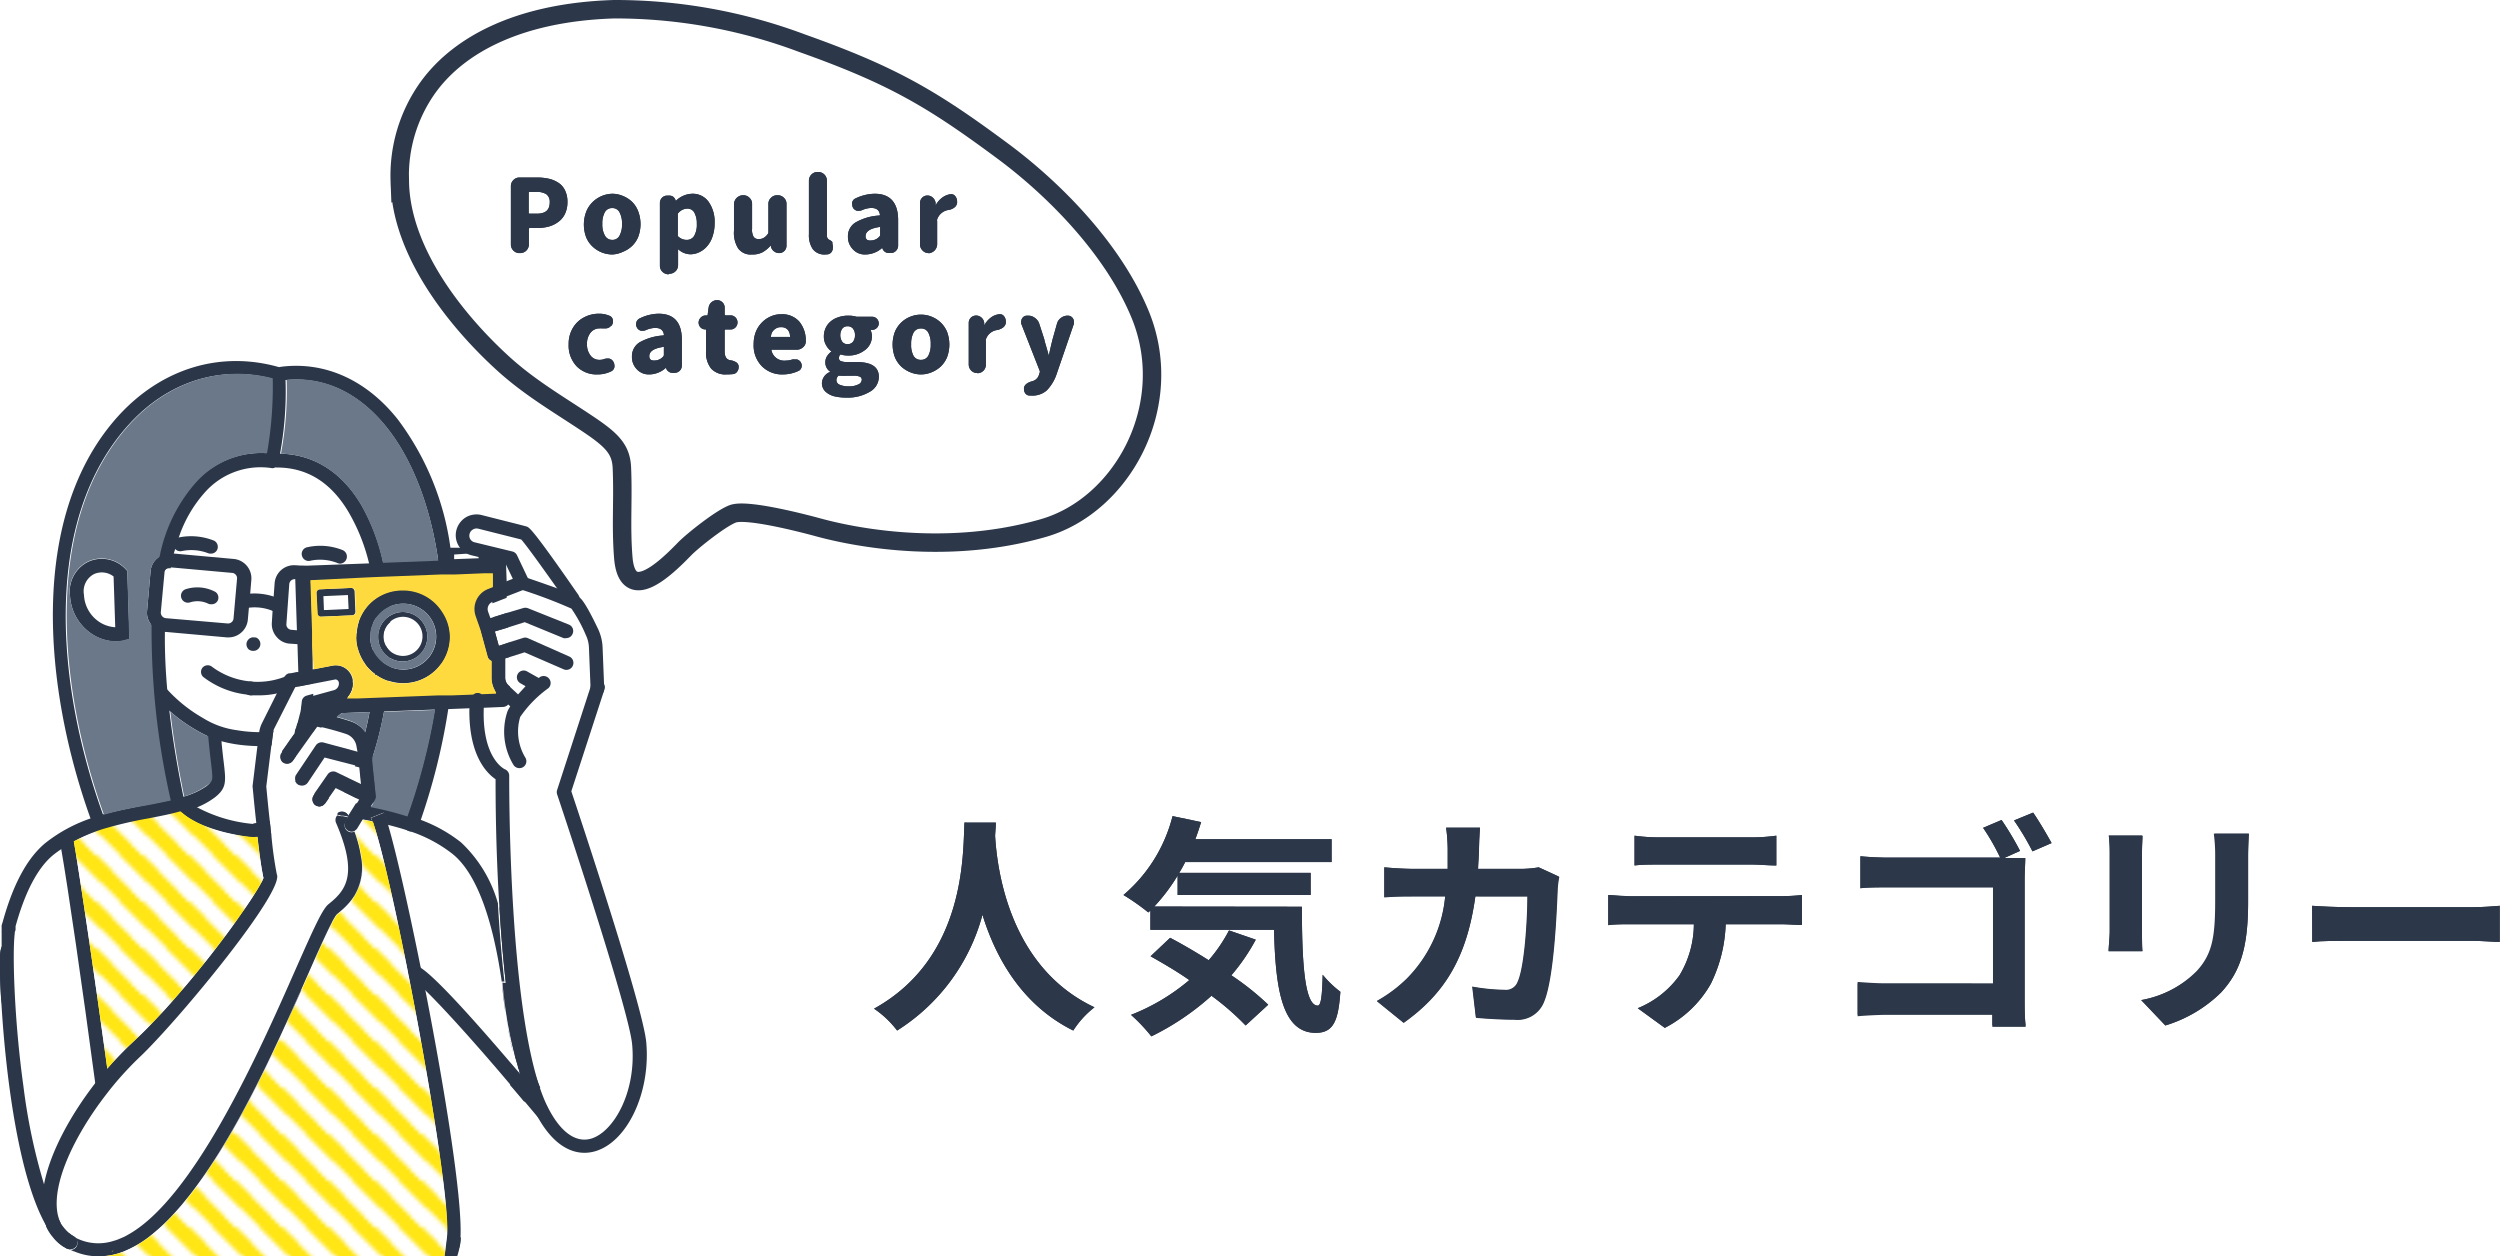 <svg xmlns="http://www.w3.org/2000/svg" xmlns:xlink="http://www.w3.org/1999/xlink" viewBox="0 0 270.95 136.17"><defs><style>.cls-1,.cls-2,.cls-5{fill:none;}.cls-2{stroke:#ffe614;stroke-width:4px;}.cls-2,.cls-5{stroke-miterlimit:10;}.cls-3{fill:#fff;}.cls-4{fill:#2c384a;}.cls-5{stroke:#2c384a;stroke-width:2px;}.cls-6{fill:#2b3749;}.cls-7{fill:#6a7889;}.cls-8{fill:url(#新規パターン_4);}.cls-9{fill:#ffda3f;}</style><pattern id="新規パターン_4" data-name="新規パターン 4" width="12" height="12" patternTransform="matrix(-0.42, 0, 0, 0.42, 34.42, 1.95)" patternUnits="userSpaceOnUse" viewBox="0 0 12 12"><rect class="cls-1" width="12" height="12"/><line class="cls-2" x1="29.8" y1="6.2" x2="6.2" y2="29.8"/><line class="cls-2" x1="17.8" y1="6.2" x2="-5.8" y2="29.8"/><line class="cls-2" x1="5.8" y1="6.2" x2="-17.8" y2="29.8"/><line class="cls-2" x1="29.8" y1="-5.8" x2="6.2" y2="17.8"/><polygon class="cls-3" points="9.21 12 0 12 0 0 12 0 12 9.15 9.21 12"/><line class="cls-2" x1="17.8" y1="-5.8" x2="-5.8" y2="17.8"/><line class="cls-2" x1="5.8" y1="-5.8" x2="-17.8" y2="17.8"/><line class="cls-2" x1="29.8" y1="-17.8" x2="6.2" y2="5.8"/><line class="cls-2" x1="17.8" y1="-17.8" x2="-5.8" y2="5.8"/><line class="cls-2" x1="5.8" y1="-17.8" x2="-17.8" y2="5.8"/></pattern></defs><g id="レイヤー_2" data-name="レイヤー 2"><g id="レイヤー_1-2" data-name="レイヤー 1"><path class="cls-4" d="M107.93,89.15c0,.4-.05.9-.08,1.42.2,3.45,1.45,14.22,10.77,18.6a9.94,9.94,0,0,0-2.3,2.52c-5.64-2.8-8.44-8-9.84-12.55a21.35,21.35,0,0,1-9.25,12.55,10.6,10.6,0,0,0-2.5-2.37c10-5.53,9.62-16.87,9.8-20.17Z"/><path class="cls-4" d="M141.1,98.27c0,6,.28,10.72,1.72,10.72.38,0,.48-1.32.53-3.35a11.41,11.41,0,0,0,1.92,1.85c-.22,3.13-.74,4.45-2.67,4.45-3.65,0-4.37-4.77-4.52-11.17h-13.4V98.69l-.23.2A23.67,23.67,0,0,0,121.76,97a16.47,16.47,0,0,0,5.32-8.55l3.1.65c-.2.63-.4,1.25-.63,1.85h14.77v2.48H128.45c-.2.4-.42.8-.65,1.17h14.25V97H127.63v-2.1a20.39,20.39,0,0,1-2.53,3.35Zm-5,3.57a20.89,20.89,0,0,1-2.65,3.85,30.29,30.29,0,0,1,4,3.2L135,111.14a27.14,27.14,0,0,0-3.7-3.22,28.27,28.27,0,0,1-6.53,4.4,17.67,17.67,0,0,0-2.19-2.33,22.27,22.27,0,0,0,6.32-3.77c-1.43-1-2.88-1.83-4.2-2.58l2.12-2c1.3.68,2.75,1.53,4.18,2.43a16.61,16.61,0,0,0,2.2-3.23Z"/><path class="cls-4" d="M160.3,91.92c0,.78-.05,1.53-.1,2.25h4.7a11.63,11.63,0,0,0,1.88-.17l2.17,1a9.19,9.19,0,0,0-.17,1.32c-.11,2.7-.41,9.67-1.48,12.22a3.07,3.07,0,0,1-3.22,1.93c-1.43,0-2.93-.1-4.13-.2l-.4-3.35a21.32,21.32,0,0,0,3.5.35,1.34,1.34,0,0,0,1.43-.88c.72-1.57,1.05-6.57,1.05-9.27H159.9c-.92,6.6-3.3,10.52-7.77,13.7l-2.9-2.35a15.32,15.32,0,0,0,3.27-2.45,14.68,14.68,0,0,0,4.13-8.9h-3.3c-.85,0-2.23,0-3.3.1V94c1.05.1,2.35.17,3.3.17h3.57c0-.7,0-1.42,0-2.17a18.47,18.47,0,0,0-.17-2.3h3.67C160.38,90.27,160.33,91.32,160.3,91.92Z"/><path class="cls-4" d="M176.65,97.12H193A18.89,18.89,0,0,0,195.3,97v3.25c-.63,0-1.57-.08-2.27-.08h-6a15.86,15.86,0,0,1-1.6,6.43,12,12,0,0,1-5,4.8l-2.93-2.13a10.33,10.33,0,0,0,4.53-3.57,10.81,10.81,0,0,0,1.55-5.53h-6.88c-.75,0-1.7,0-2.4.1V97C175,97,175.88,97.12,176.65,97.12Zm3.18-6.37h10a18.61,18.61,0,0,0,2.69-.18V93.8c-.84,0-1.82-.1-2.69-.1h-10c-.87,0-1.92,0-2.7.1V90.57A18.57,18.57,0,0,0,179.83,90.75Z"/><path class="cls-4" d="M218.93,92.22,217.2,93h.1c.75,0,1.77,0,2.2,0,0,.57-.07,1.57-.07,2.29v13c0,.88,0,2.2.12,3h-3.62c0-.4,0-.82,0-1.3H204.53c-1,0-2.4.08-3.2.15v-3.57c.85.07,2,.15,3.1.15H216V96.17H204.73c-1,0-2.4,0-3.1.1V92.8c1,.1,2.22.15,3.1.15h12.05a23.59,23.59,0,0,0-1.85-3.23l2-.85A31.93,31.93,0,0,1,218.93,92.22Zm3.42-.85-2.07.9a26.7,26.7,0,0,0-2-3.35l2.07-.85C221,89,221.87,90.5,222.35,91.37Z"/><path class="cls-4" d="M232.08,92.47v8.45c0,.62,0,1.6.07,2.17h-3.62c0-.47.12-1.45.12-2.2V92.47a16.48,16.48,0,0,0-.1-1.92h3.6C232.1,91.12,232.08,91.67,232.08,92.47Zm11.57.38v4.94c0,5.38-1.05,7.7-2.9,9.75a14.68,14.68,0,0,1-6.07,3.6l-2.6-2.75a11.26,11.26,0,0,0,6-3.15c1.72-1.87,2-3.75,2-7.65V92.85a17.64,17.64,0,0,0-.15-2.5h3.77C243.7,91.05,243.65,91.85,243.65,92.85Z"/><path class="cls-4" d="M254.6,98.32H268c1.17,0,2.27-.1,2.92-.15v3.92c-.6,0-1.88-.12-2.92-.12H254.6c-1.42,0-3.1,0-4,.12V98.17C251.48,98.24,253.3,98.32,254.6,98.32Z"/><path class="cls-4" d="M107.93,89.15c0,.4-.05.9-.08,1.42.2,3.45,1.45,14.22,10.77,18.6a9.94,9.94,0,0,0-2.3,2.52c-5.64-2.8-8.44-8-9.84-12.55a21.35,21.35,0,0,1-9.25,12.55,10.6,10.6,0,0,0-2.5-2.37c10-5.53,9.62-16.87,9.8-20.17Z"/><path class="cls-4" d="M141.1,98.27c0,6,.28,10.72,1.72,10.72.38,0,.48-1.32.53-3.35a11.41,11.41,0,0,0,1.92,1.85c-.22,3.13-.74,4.45-2.67,4.45-3.65,0-4.37-4.77-4.52-11.17h-13.4V98.69l-.23.2A23.67,23.67,0,0,0,121.76,97a16.47,16.47,0,0,0,5.32-8.55l3.1.65c-.2.63-.4,1.25-.63,1.85h14.77v2.48H128.45c-.2.4-.42.8-.65,1.17h14.25V97H127.63v-2.1a20.39,20.39,0,0,1-2.53,3.35Zm-5,3.57a22.18,22.18,0,0,1-2.65,3.88,28,28,0,0,1,4,3.17L135,111.14a29.38,29.38,0,0,0-3.7-3.22,28.11,28.11,0,0,1-6.5,4.4,20.22,20.22,0,0,0-2.22-2.33,22.27,22.27,0,0,0,6.32-3.77c-1.43-1-2.88-1.83-4.2-2.58l2.12-2c1.3.68,2.75,1.53,4.18,2.43a16.61,16.61,0,0,0,2.2-3.23Z"/><path class="cls-4" d="M169,95.05a9.74,9.74,0,0,0-.17,1.32c-.11,2.7-.41,9.67-1.48,12.22a3.07,3.07,0,0,1-3.22,1.93c-1.43,0-2.93-.1-4.15-.2l-.38-3.35a21.32,21.32,0,0,0,3.5.35,1.34,1.34,0,0,0,1.43-.88c.72-1.57,1.05-6.57,1.05-9.27H159.9c-.92,6.6-3.3,10.52-7.77,13.7l-2.9-2.35a14.31,14.31,0,0,0,7.4-11.35h-3.3c-.85,0-2.23,0-3.3.1V94c1.05.1,2.35.17,3.3.17h3.57c0-.7,0-1.42,0-2.17a18.47,18.47,0,0,0-.17-2.3h3.67c-.07.57-.12,1.62-.15,2.22,0,.78-.05,1.53-.1,2.25h4.7a12.09,12.09,0,0,0,1.9-.17Z"/><path class="cls-4" d="M193,97.12A19.29,19.29,0,0,0,195.3,97v3.25c-.63,0-1.57-.08-2.27-.08h-6a15.86,15.86,0,0,1-1.6,6.43,12,12,0,0,1-5,4.8l-2.93-2.13a10.33,10.33,0,0,0,4.53-3.57,10.81,10.81,0,0,0,1.55-5.53h-6.88c-.72,0-1.7,0-2.4.1V97c.75.07,1.63.15,2.4.15ZM179.85,93.7c-.87,0-1.92,0-2.67.1V90.57a17.88,17.88,0,0,0,2.65.18h10a18.61,18.61,0,0,0,2.69-.18V93.8c-.87,0-1.82-.1-2.69-.1Z"/><path class="cls-4" d="M219.43,108.14c0,.88,0,2.2.12,3h-3.62c0-.4,0-.85,0-1.3H204.53c-1,0-2.38.08-3.2.15v-3.57c.85.07,2,.15,3.1.15H216V96.17H204.73c-1,0-2.4,0-3.1.1V92.8c1,.1,2.22.15,3.1.15h12.05a23.59,23.59,0,0,0-1.85-3.23l2-.85a31.93,31.93,0,0,1,2,3.35L217.2,93h.13c.72,0,1.74,0,2.17,0,0,.57-.07,1.57-.07,2.29Zm.92-20.07c.63.9,1.52,2.43,2,3.3l-2.07.9a30.87,30.87,0,0,0-2-3.35Z"/><path class="cls-4" d="M232.23,90.57c0,.55-.08,1.1-.08,1.9v8.45c0,.62,0,1.6.08,2.17h-3.7c0-.47.12-1.45.12-2.2V92.47a15.94,15.94,0,0,0-.1-1.9Zm11.52-.22c-.05.7-.1,1.5-.1,2.5v4.94c0,5.38-1.05,7.68-2.9,9.73a14.52,14.52,0,0,1-6.07,3.62l-2.63-2.75a11.66,11.66,0,0,0,6.13-3.15c1.7-1.87,2-3.75,2-7.65V92.85a17.64,17.64,0,0,0-.15-2.5Z"/><path class="cls-4" d="M250.58,98.17c.9.07,2.72.15,4,.15H268c1.14,0,2.27-.1,2.92-.15v3.92c-.6,0-1.88-.12-2.92-.12H254.6c-1.42,0-3.1,0-4,.12Z"/><path class="cls-5" d="M66.55,1A57.59,57.59,0,0,1,86.92,4.68c9.88,3.51,14.19,6.08,21.83,11.75,5.61,4.17,12,10.68,14.88,17.8,3.9,9.76-2,20.54-10.55,23-11.39,3.28-22.16.53-24.35-.06-1.31-.36-7.5-2-9.22-1.51-1.26.4-4.52,3-5.33,3.85-2.08,2.14-6.22,6.11-6.63.89-.27-3.4,0-6.28-.15-9.69-.08-2-1.06-3-3.64-4.73-3.21-2.15-6.33-3.94-9.24-6.59-5.06-4.61-11.08-12.1-11.19-19.73a16.43,16.43,0,0,1,3.1-10.25C49.89,4.67,56.56,1.31,66.55,1Z"/><path class="cls-4" d="M56.3,27.43a.87.87,0,0,1-.66-.28.9.9,0,0,1-.27-.66V20.18a.9.9,0,0,1,.27-.66.87.87,0,0,1,.66-.28h1.93a5.67,5.67,0,0,1,1.29.14,3.16,3.16,0,0,1,1,.43,2,2,0,0,1,.72.83,2.8,2.8,0,0,1,.26,1.27,2.91,2.91,0,0,1-.26,1.25,2.24,2.24,0,0,1-.72.88,3,3,0,0,1-1,.5,4.48,4.48,0,0,1-1.24.17h-.85a.1.1,0,0,0-.11.11v1.67a.94.94,0,0,1-.93.94Zm1-4.37c0,.07,0,.1.11.1h.75c1,0,1.42-.42,1.42-1.25a1,1,0,0,0-.37-.86,1.92,1.92,0,0,0-1.1-.25h-.7a.1.1,0,0,0-.11.11Z"/><path class="cls-4" d="M66.35,27.58a3.14,3.14,0,0,1-2.13-.86,2.87,2.87,0,0,1-.69-1,3.93,3.93,0,0,1,0-2.76,2.91,2.91,0,0,1,.69-1.05A3.14,3.14,0,0,1,66.35,21a2.94,2.94,0,0,1,1.14.23,3.16,3.16,0,0,1,1,.63,2.89,2.89,0,0,1,.68,1.05,3.93,3.93,0,0,1,0,2.76,2.85,2.85,0,0,1-.68,1,3.16,3.16,0,0,1-1,.63A2.94,2.94,0,0,1,66.35,27.58Zm0-1.58a.85.85,0,0,0,.79-.45,2.39,2.39,0,0,0,.27-1.25A2.48,2.48,0,0,0,67.14,23a.85.85,0,0,0-.79-.45.88.88,0,0,0-.8.45,2.48,2.48,0,0,0-.27,1.26,2.39,2.39,0,0,0,.27,1.25A.88.88,0,0,0,66.35,26Z"/><path class="cls-4" d="M72.45,29.73a.94.94,0,0,1-.66-.28.9.9,0,0,1-.27-.66V22a.81.81,0,0,1,.23-.57.78.78,0,0,1,.57-.23h.24a.68.68,0,0,1,.43.15.8.8,0,0,1,.24.39v.05s0,0,0,0l0,0A2.62,2.62,0,0,1,75,21a2.11,2.11,0,0,1,1.79.86,3.74,3.74,0,0,1,.66,2.32,4.33,4.33,0,0,1-.22,1.43,3,3,0,0,1-.59,1.07,2.58,2.58,0,0,1-.84.65,2.27,2.27,0,0,1-1,.23A2,2,0,0,1,73.49,27s0,0,0,0,0,0,0,0l0,.87v.86a.9.9,0,0,1-.27.66.91.91,0,0,1-.66.28Zm2-3.73a.91.91,0,0,0,.78-.43,2.44,2.44,0,0,0,.29-1.32A2.4,2.4,0,0,0,75.23,23a.85.85,0,0,0-.77-.39,1.32,1.32,0,0,0-.92.45.22.22,0,0,0-.08.18v2.26a.19.19,0,0,0,.09.17A1.32,1.32,0,0,0,74.4,26Z"/><path class="cls-4" d="M81.5,27.58A1.67,1.67,0,0,1,80,26.92,3.17,3.17,0,0,1,79.55,25V22.1a1,1,0,0,1,.94-.94h.08a.91.91,0,0,1,.66.28.87.87,0,0,1,.28.66v2.7a1.54,1.54,0,0,0,.17.87.62.62,0,0,0,.55.24,1,1,0,0,0,.54-.13,1.49,1.49,0,0,0,.45-.43.29.29,0,0,0,.06-.19V22.1a.87.87,0,0,1,.28-.66.91.91,0,0,1,.66-.28h.08a.91.91,0,0,1,.66.28.87.87,0,0,1,.28.66v4.53a.79.79,0,0,1-.8.8h0a.92.92,0,0,1-.59-.22.88.88,0,0,1-.31-.56v-.06l0,0a.05.05,0,0,0,0,0,3.3,3.3,0,0,1-.88.74A2.27,2.27,0,0,1,81.5,27.58Z"/><path class="cls-4" d="M89.46,27.58A1.57,1.57,0,0,1,88.09,27a2.68,2.68,0,0,1-.42-1.61V19.57a.94.94,0,0,1,.28-.66.9.9,0,0,1,.66-.27h.07a.94.94,0,0,1,.94.93v5.9a.53.53,0,0,0,.2.49l.1.05.12.07.09.07a.22.22,0,0,1,.08.09.36.36,0,0,1,0,.11l.06.35c0,.05,0,.1,0,.15a.9.9,0,0,1-.13.44.64.64,0,0,1-.48.28Z"/><path class="cls-4" d="M93.76,27.58A1.72,1.72,0,0,1,92.42,27a1.89,1.89,0,0,1-.52-1.35,1.73,1.73,0,0,1,.81-1.53,5.76,5.76,0,0,1,2.57-.76c.07,0,.1-.05.08-.12-.07-.47-.38-.7-.92-.7a2.61,2.61,0,0,0-1,.23.74.74,0,0,1-.32.07.77.77,0,0,1-.25,0,.73.73,0,0,1-.43-.34.94.94,0,0,1-.08-.36.76.76,0,0,1,0-.21.62.62,0,0,1,.35-.42A4.93,4.93,0,0,1,94.81,21c1.69,0,2.53,1,2.53,2.86v2.76a.78.78,0,0,1-.24.57.76.76,0,0,1-.55.23h-.23a.69.69,0,0,1-.45-.16.71.71,0,0,1-.25-.4v0s0,0,0,0,0,0,0,0A2.75,2.75,0,0,1,93.76,27.58Zm.68-1.52a1.23,1.23,0,0,0,.87-.42.25.25,0,0,0,.08-.18v-.78a.12.12,0,0,0,0-.08l-.06,0h0c-1,.15-1.52.47-1.52,1a.46.46,0,0,0,.18.4A.82.82,0,0,0,94.44,26.06Z"/><path class="cls-4" d="M100.65,27.43a.87.87,0,0,1-.66-.28.91.91,0,0,1-.28-.66V22a.81.81,0,0,1,.23-.57.78.78,0,0,1,.57-.24.85.85,0,0,1,.6.24.93.93,0,0,1,.29.56l0,.28s0,0,0,0a.05.05,0,0,0,0,0,2.44,2.44,0,0,1,.76-.88,1.91,1.91,0,0,1,.92-.35h0a.57.57,0,0,1,.5.29.88.88,0,0,1,.15.49,1.5,1.5,0,0,1,0,.2.79.79,0,0,1-.35.51,1.45,1.45,0,0,1-.67.24,1.54,1.54,0,0,0-1.14,1,.52.52,0,0,0,0,.21v2.53a1,1,0,0,1-.94.94Z"/><path class="cls-4" d="M64.74,40.58a3,3,0,0,1-2.24-.88,3.27,3.27,0,0,1-.87-2.4,3.33,3.33,0,0,1,.46-1.76,3,3,0,0,1,1.2-1.14A3.42,3.42,0,0,1,64.91,34a2.83,2.83,0,0,1,1.18.24.58.58,0,0,1,.34.47s0,.08,0,.12a.78.78,0,0,1-.15.47l-.05,0a.77.77,0,0,1-.68.29l-.36,0a.52.52,0,0,0-.18,0,1.23,1.23,0,0,0-1,.46,1.86,1.86,0,0,0-.39,1.24A1.9,1.9,0,0,0,64,38.53,1.18,1.18,0,0,0,65,39a1.35,1.35,0,0,0,.44-.07.83.83,0,0,1,.34-.07l.24,0a.7.7,0,0,1,.44.32.8.8,0,0,1,.13.42.57.57,0,0,1,0,.18.62.62,0,0,1-.34.46A3.3,3.3,0,0,1,64.74,40.58Z"/><path class="cls-4" d="M70.33,40.58A1.74,1.74,0,0,1,69,40a1.89,1.89,0,0,1-.51-1.35,1.77,1.77,0,0,1,.8-1.53,5.94,5.94,0,0,1,2.57-.76.09.09,0,0,0,.09-.12c-.07-.46-.38-.7-.93-.7a2.61,2.61,0,0,0-1,.23.71.71,0,0,1-.32.07.77.77,0,0,1-.25,0,.68.68,0,0,1-.42-.34.76.76,0,0,1-.06-.57.68.68,0,0,1,.36-.42A4.83,4.83,0,0,1,71.37,34c1.69,0,2.53.95,2.53,2.85v2.76a.79.79,0,0,1-.23.57.8.8,0,0,1-.56.23h-.23a.66.66,0,0,1-.44-.16.64.64,0,0,1-.26-.4v0s0,0,0,0h0A2.7,2.7,0,0,1,70.33,40.58ZM71,39.07a1.23,1.23,0,0,0,.87-.42.26.26,0,0,0,.08-.19v-.78a.13.13,0,0,0,0-.08l-.07,0h0c-1,.15-1.51.47-1.51,1a.49.49,0,0,0,.17.4A.82.82,0,0,0,71,39.07Z"/><path class="cls-4" d="M78.74,40.58a2.07,2.07,0,0,1-1.68-.65,2.76,2.76,0,0,1-.54-1.82V35.79c0-.06,0-.09-.08-.09h0a.69.69,0,0,1-.51-.21.75.75,0,0,1,0-1.05.72.72,0,0,1,.52-.25h.13c.08,0,.12,0,.12-.11l.1-.74a.93.93,0,0,1,.92-.81.8.8,0,0,1,.58.24.78.78,0,0,1,.24.58v.72a.1.1,0,0,0,.11.11h.6a.77.77,0,0,1,0,1.53h-.6a.1.1,0,0,0-.11.11v2.28c0,.58.22.9.65.95a1.43,1.43,0,0,1,.57.2.58.58,0,0,1,.29.41.57.57,0,0,1,0,.18.68.68,0,0,1-.12.38.62.62,0,0,1-.45.32A5.81,5.81,0,0,1,78.74,40.58Z"/><path class="cls-4" d="M84.86,40.58a3.08,3.08,0,0,1-2.28-.88,3.21,3.21,0,0,1-.9-2.4,3.63,3.63,0,0,1,.25-1.37,3.06,3.06,0,0,1,.67-1,3,3,0,0,1,.94-.64,2.65,2.65,0,0,1,1.1-.23,2.46,2.46,0,0,1,2,.81A3.21,3.21,0,0,1,87.33,37a.81.81,0,0,1-.3.64,1,1,0,0,1-.72.26H83.68a.08.08,0,0,0-.07,0s0,.05,0,.07a1.41,1.41,0,0,0,1.54,1.11,2.27,2.27,0,0,0,.72-.12.82.82,0,0,1,.28,0,1.05,1.05,0,0,1,.24,0,.7.7,0,0,1,.41.32.73.73,0,0,1,.09.35.64.64,0,0,1-.09.34.58.58,0,0,1-.26.23A4,4,0,0,1,84.86,40.58Zm-1.3-4.06,0,0a.08.08,0,0,0,.06,0h1.93a.1.1,0,0,0,.07,0,.08.08,0,0,0,0-.07,1.11,1.11,0,0,0-.26-.73.94.94,0,0,0-.71-.26,1,1,0,0,0-.71.25A1,1,0,0,0,83.56,36.52Z"/><path class="cls-4" d="M91.71,43.09a5.35,5.35,0,0,1-1.33-.15,2.21,2.21,0,0,1-.94-.52,1.26,1.26,0,0,1-.36-.91A1.36,1.36,0,0,1,90,40.3a.08.08,0,0,0,0,0,.05.05,0,0,0,0,0,1.2,1.2,0,0,1-.55-1.06,1.26,1.26,0,0,1,.18-.63,2,2,0,0,1,.49-.52l0,0s0,0,0,0a2,2,0,0,1-.59-.68,1.83,1.83,0,0,1-.24-.92,2.17,2.17,0,0,1,.38-1.27,2.3,2.3,0,0,1,1-.77,3.35,3.35,0,0,1,1.28-.24,3.14,3.14,0,0,1,.89.12l.21,0h1.48a.72.72,0,0,1,.71.71.66.66,0,0,1-.21.5.69.69,0,0,1-.5.21h-.16a.05.05,0,0,0,0,0,.13.13,0,0,0,0,.06,1.63,1.63,0,0,1,.13.67A1.86,1.86,0,0,1,93.66,38a2.83,2.83,0,0,1-1.8.53,2.37,2.37,0,0,1-.63-.08.19.19,0,0,0-.19,0,.62.62,0,0,0-.11.37.32.32,0,0,0,.21.32,1.94,1.94,0,0,0,.71.1h1c1.6,0,2.4.53,2.4,1.61a1.87,1.87,0,0,1-1,1.62A4.63,4.63,0,0,1,91.71,43.09Zm.3-1.22a2.13,2.13,0,0,0,1-.2.58.58,0,0,0,.39-.5.35.35,0,0,0-.22-.35,1.75,1.75,0,0,0-.7-.1h-.59a6.77,6.77,0,0,1-.78,0H91a.17.17,0,0,0-.13,0,.67.67,0,0,0-.22.48.54.54,0,0,0,.36.5A2.34,2.34,0,0,0,92,41.87Zm-.15-4.57a.73.73,0,0,0,.58-.25,1.1,1.1,0,0,0,.22-.72,1.07,1.07,0,0,0-.22-.72.73.73,0,0,0-.58-.25.7.7,0,0,0-.57.25,1.29,1.29,0,0,0,0,1.44A.7.7,0,0,0,91.86,37.3Z"/><path class="cls-4" d="M99.82,40.58a3,3,0,0,1-1.15-.23,3.21,3.21,0,0,1-1-.63,3,3,0,0,1-.68-1,3.93,3.93,0,0,1,0-2.76,3,3,0,0,1,.68-1,3.06,3.06,0,0,1,1-.64,3.09,3.09,0,0,1,2.29,0,3.13,3.13,0,0,1,1,.64,3,3,0,0,1,.68,1,3.93,3.93,0,0,1,0,2.76,3,3,0,0,1-.68,1,3.29,3.29,0,0,1-1,.63A3,3,0,0,1,99.82,40.58Zm0-1.58a.86.86,0,0,0,.79-.45,2.5,2.5,0,0,0,.26-1.25,2.56,2.56,0,0,0-.26-1.25.86.86,0,0,0-.79-.45.88.88,0,0,0-.81.45,2.56,2.56,0,0,0-.26,1.25A2.5,2.5,0,0,0,99,38.55.88.88,0,0,0,99.82,39Z"/><path class="cls-4" d="M105.92,40.43a.9.9,0,0,1-.66-.27.94.94,0,0,1-.27-.67V35a.79.79,0,0,1,.79-.8.84.84,0,0,1,.6.23.88.88,0,0,1,.29.56l0,.28s0,0,0,0,0,0,0,0a2.54,2.54,0,0,1,.76-.88,1.8,1.8,0,0,1,.93-.34h0a.55.55,0,0,1,.5.29.85.85,0,0,1,.15.48.71.71,0,0,1,0,.2.79.79,0,0,1-.35.51,1.59,1.59,0,0,1-.67.25,1.5,1.5,0,0,0-1.14,1,.45.45,0,0,0,0,.2v2.53a.92.92,0,0,1-.93.94Z"/><path class="cls-4" d="M111.74,42.87h-.17a.57.57,0,0,1-.47-.27.75.75,0,0,1-.12-.4,1.23,1.23,0,0,1,0-.19c.08-.33.39-.56.92-.7a1,1,0,0,0,.71-.71l.07-.21a.3.3,0,0,0,0-.21l-2-5.1a.79.79,0,0,1,0-.25.62.62,0,0,1,.11-.34.61.61,0,0,1,.53-.28h.11a1.18,1.18,0,0,1,.74.25,1.25,1.25,0,0,1,.47.64l.55,1.7c0,.13.2.71.48,1.75a.05.05,0,0,0,0,0s0,0,0,0c.07-.35.2-.93.4-1.75l.48-1.7a1.13,1.13,0,0,1,.43-.64,1.19,1.19,0,0,1,.75-.25.64.64,0,0,1,.54.28.63.63,0,0,1,.12.37.62.62,0,0,1,0,.23l-1.85,5.38a4.72,4.72,0,0,1-1.09,1.84A2.34,2.34,0,0,1,111.74,42.87Z"/><path class="cls-4" d="M56.3,27.43a.87.87,0,0,1-.66-.28.9.9,0,0,1-.27-.66V20.18a.9.9,0,0,1,.27-.66.87.87,0,0,1,.66-.28h1.93a5.67,5.67,0,0,1,1.29.14,3.16,3.16,0,0,1,1,.43,2,2,0,0,1,.72.83,2.8,2.8,0,0,1,.26,1.27,2.91,2.91,0,0,1-.26,1.25,2.24,2.24,0,0,1-.72.88,3,3,0,0,1-1,.5,4.48,4.48,0,0,1-1.24.17h-.85a.1.1,0,0,0-.11.11v1.67a.94.94,0,0,1-.93.94Zm1-4.37c0,.07,0,.1.11.1h.75c1,0,1.42-.42,1.42-1.25a1,1,0,0,0-.37-.86,1.92,1.92,0,0,0-1.1-.25h-.7a.1.1,0,0,0-.11.11Z"/><path class="cls-4" d="M66.35,27.58a3.14,3.14,0,0,1-2.13-.86,2.87,2.87,0,0,1-.69-1,3.93,3.93,0,0,1,0-2.76,2.91,2.91,0,0,1,.69-1.05A3.14,3.14,0,0,1,66.35,21a2.94,2.94,0,0,1,1.14.23,3.16,3.16,0,0,1,1,.63,2.89,2.89,0,0,1,.68,1.05,3.93,3.93,0,0,1,0,2.76,2.85,2.85,0,0,1-.68,1,3.16,3.16,0,0,1-1,.63A2.94,2.94,0,0,1,66.35,27.58Zm0-1.58a.85.85,0,0,0,.79-.45,2.39,2.39,0,0,0,.27-1.25A2.48,2.48,0,0,0,67.14,23a.85.85,0,0,0-.79-.45.88.88,0,0,0-.8.45,2.48,2.48,0,0,0-.27,1.26,2.39,2.39,0,0,0,.27,1.25A.88.88,0,0,0,66.35,26Z"/><path class="cls-4" d="M72.45,29.73a.94.94,0,0,1-.66-.28.9.9,0,0,1-.27-.66V22a.81.81,0,0,1,.23-.57.78.78,0,0,1,.57-.23h.24a.68.68,0,0,1,.43.15.8.8,0,0,1,.24.39v.05s0,0,0,0l0,0A2.62,2.62,0,0,1,75,21a2.11,2.11,0,0,1,1.79.86,3.74,3.74,0,0,1,.66,2.32,4.33,4.33,0,0,1-.22,1.43,3,3,0,0,1-.59,1.07,2.58,2.58,0,0,1-.84.65,2.27,2.27,0,0,1-1,.23A2,2,0,0,1,73.49,27s0,0,0,0,0,0,0,0l0,.87v.86a.9.9,0,0,1-.27.66.91.91,0,0,1-.66.28Zm2-3.73a.91.91,0,0,0,.78-.43,2.44,2.44,0,0,0,.29-1.32A2.4,2.4,0,0,0,75.23,23a.85.85,0,0,0-.77-.39,1.32,1.32,0,0,0-.92.45.22.22,0,0,0-.08.18v2.26a.19.19,0,0,0,.09.17A1.32,1.32,0,0,0,74.4,26Z"/><path class="cls-4" d="M81.5,27.58A1.67,1.67,0,0,1,80,26.92,3.17,3.17,0,0,1,79.55,25V22.1a1,1,0,0,1,.94-.94h.08a.91.91,0,0,1,.66.28.87.87,0,0,1,.28.66v2.7a1.54,1.54,0,0,0,.17.87.62.62,0,0,0,.55.24,1,1,0,0,0,.54-.13,1.49,1.49,0,0,0,.45-.43.29.29,0,0,0,.06-.19V22.1a.87.87,0,0,1,.28-.66.91.91,0,0,1,.66-.28h.08a.91.91,0,0,1,.66.28.87.87,0,0,1,.28.66v4.53a.79.79,0,0,1-.8.8h0a.92.92,0,0,1-.59-.22.88.88,0,0,1-.31-.56v-.06l0,0a.05.05,0,0,0,0,0,3.3,3.3,0,0,1-.88.74A2.27,2.27,0,0,1,81.5,27.58Z"/><path class="cls-4" d="M89.46,27.58A1.57,1.57,0,0,1,88.09,27a2.68,2.68,0,0,1-.42-1.61V19.57a.94.94,0,0,1,.28-.66.9.9,0,0,1,.66-.27h.07a.94.94,0,0,1,.94.93v5.9a.53.53,0,0,0,.2.49l.1.05.12.07.09.07a.22.22,0,0,1,.08.09.36.36,0,0,1,0,.11l.06.35c0,.05,0,.1,0,.15a.9.9,0,0,1-.13.44.64.64,0,0,1-.48.28Z"/><path class="cls-4" d="M93.76,27.58A1.72,1.72,0,0,1,92.42,27a1.89,1.89,0,0,1-.52-1.35,1.73,1.73,0,0,1,.81-1.53,5.76,5.76,0,0,1,2.57-.76c.07,0,.1-.05.08-.12-.07-.47-.38-.7-.92-.7a2.61,2.61,0,0,0-1,.23.74.74,0,0,1-.32.07.77.77,0,0,1-.25,0,.73.73,0,0,1-.43-.34.94.94,0,0,1-.08-.36.76.76,0,0,1,0-.21.62.62,0,0,1,.35-.42A4.93,4.93,0,0,1,94.81,21c1.69,0,2.53,1,2.53,2.86v2.76a.78.78,0,0,1-.24.57.76.76,0,0,1-.55.23h-.23a.69.69,0,0,1-.45-.16.71.71,0,0,1-.25-.4v0s0,0,0,0,0,0,0,0A2.75,2.75,0,0,1,93.76,27.58Zm.68-1.52a1.23,1.23,0,0,0,.87-.42.25.25,0,0,0,.08-.18v-.78a.12.12,0,0,0,0-.08l-.06,0h0c-1,.15-1.52.47-1.52,1a.46.46,0,0,0,.18.4A.82.82,0,0,0,94.44,26.06Z"/><path class="cls-4" d="M100.65,27.43a.87.87,0,0,1-.66-.28.91.91,0,0,1-.28-.66V22a.81.81,0,0,1,.23-.57.78.78,0,0,1,.57-.24.85.85,0,0,1,.6.24.93.93,0,0,1,.29.56l0,.28s0,0,0,0a.05.05,0,0,0,0,0,2.44,2.44,0,0,1,.76-.88,1.91,1.91,0,0,1,.92-.35h0a.57.57,0,0,1,.5.29.88.88,0,0,1,.15.49,1.5,1.5,0,0,1,0,.2.79.79,0,0,1-.35.51,1.45,1.45,0,0,1-.67.24,1.54,1.54,0,0,0-1.14,1,.52.52,0,0,0,0,.21v2.53a1,1,0,0,1-.94.94Z"/><path class="cls-4" d="M64.74,40.58a3,3,0,0,1-2.24-.88,3.27,3.27,0,0,1-.87-2.4,3.33,3.33,0,0,1,.46-1.76,3,3,0,0,1,1.2-1.14A3.42,3.42,0,0,1,64.91,34a2.83,2.83,0,0,1,1.18.24.58.58,0,0,1,.34.47s0,.08,0,.12a.78.78,0,0,1-.15.47l-.05,0a.77.77,0,0,1-.68.29l-.36,0a.52.52,0,0,0-.18,0,1.23,1.23,0,0,0-1,.46,1.86,1.86,0,0,0-.39,1.24A1.9,1.9,0,0,0,64,38.53,1.18,1.18,0,0,0,65,39a1.35,1.35,0,0,0,.44-.07.83.83,0,0,1,.34-.07l.24,0a.7.7,0,0,1,.44.32.8.8,0,0,1,.13.42.57.57,0,0,1,0,.18.62.62,0,0,1-.34.46A3.3,3.3,0,0,1,64.74,40.58Z"/><path class="cls-4" d="M70.33,40.58A1.74,1.74,0,0,1,69,40a1.89,1.89,0,0,1-.51-1.35,1.77,1.77,0,0,1,.8-1.53,5.94,5.94,0,0,1,2.57-.76.09.09,0,0,0,.09-.12c-.07-.46-.38-.7-.93-.7a2.61,2.61,0,0,0-1,.23.71.71,0,0,1-.32.07.77.77,0,0,1-.25,0,.68.68,0,0,1-.42-.34.76.76,0,0,1-.06-.57.68.68,0,0,1,.36-.42A4.83,4.83,0,0,1,71.37,34c1.69,0,2.53.95,2.53,2.85v2.76a.79.79,0,0,1-.23.57.8.8,0,0,1-.56.23h-.23a.66.66,0,0,1-.44-.16.64.64,0,0,1-.26-.4v0s0,0,0,0h0A2.7,2.7,0,0,1,70.33,40.58ZM71,39.07a1.23,1.23,0,0,0,.87-.42.26.26,0,0,0,.08-.19v-.78a.13.13,0,0,0,0-.08l-.07,0h0c-1,.15-1.51.47-1.51,1a.49.49,0,0,0,.17.4A.82.82,0,0,0,71,39.07Z"/><path class="cls-4" d="M78.74,40.58a2.07,2.07,0,0,1-1.68-.65,2.76,2.76,0,0,1-.54-1.82V35.79c0-.06,0-.09-.08-.09h0a.69.69,0,0,1-.51-.21.75.75,0,0,1,0-1.05.72.72,0,0,1,.52-.25h.13c.08,0,.12,0,.12-.11l.1-.74a.93.93,0,0,1,.92-.81.8.8,0,0,1,.58.24.78.78,0,0,1,.24.58v.72a.1.1,0,0,0,.11.11h.6a.77.77,0,0,1,0,1.53h-.6a.1.1,0,0,0-.11.11v2.28c0,.58.22.9.65.95a1.43,1.43,0,0,1,.57.2.58.58,0,0,1,.29.41.57.57,0,0,1,0,.18.68.68,0,0,1-.12.38.62.62,0,0,1-.45.32A5.81,5.81,0,0,1,78.74,40.58Z"/><path class="cls-4" d="M84.86,40.58a3.08,3.08,0,0,1-2.28-.88,3.21,3.21,0,0,1-.9-2.4,3.63,3.63,0,0,1,.25-1.37,3.06,3.06,0,0,1,.67-1,3,3,0,0,1,.94-.64,2.65,2.65,0,0,1,1.1-.23,2.46,2.46,0,0,1,2,.81A3.21,3.21,0,0,1,87.33,37a.81.81,0,0,1-.3.64,1,1,0,0,1-.72.26H83.68a.08.08,0,0,0-.07,0s0,.05,0,.07a1.41,1.41,0,0,0,1.54,1.11,2.27,2.27,0,0,0,.72-.12.82.82,0,0,1,.28,0,1.05,1.05,0,0,1,.24,0,.7.7,0,0,1,.41.32.73.73,0,0,1,.09.35.64.64,0,0,1-.09.34.58.58,0,0,1-.26.23A4,4,0,0,1,84.86,40.58Zm-1.3-4.06,0,0a.08.08,0,0,0,.06,0h1.93a.1.1,0,0,0,.07,0,.08.08,0,0,0,0-.07,1.11,1.11,0,0,0-.26-.73.94.94,0,0,0-.71-.26,1,1,0,0,0-.71.25A1,1,0,0,0,83.56,36.52Z"/><path class="cls-4" d="M91.71,43.09a5.35,5.35,0,0,1-1.33-.15,2.21,2.21,0,0,1-.94-.52,1.26,1.26,0,0,1-.36-.91A1.36,1.36,0,0,1,90,40.3a.08.08,0,0,0,0,0,.05.05,0,0,0,0,0,1.2,1.2,0,0,1-.55-1.06,1.26,1.26,0,0,1,.18-.63,2,2,0,0,1,.49-.52l0,0s0,0,0,0a2,2,0,0,1-.59-.68,1.83,1.83,0,0,1-.24-.92,2.17,2.17,0,0,1,.38-1.27,2.3,2.3,0,0,1,1-.77,3.35,3.35,0,0,1,1.28-.24,3.14,3.14,0,0,1,.89.12l.21,0h1.48a.72.72,0,0,1,.71.71.66.66,0,0,1-.21.5.69.69,0,0,1-.5.21h-.16a.05.05,0,0,0,0,0,.13.13,0,0,0,0,.06,1.63,1.63,0,0,1,.13.67A1.86,1.86,0,0,1,93.66,38a2.83,2.83,0,0,1-1.8.53,2.37,2.37,0,0,1-.63-.08.19.19,0,0,0-.19,0,.62.62,0,0,0-.11.37.32.32,0,0,0,.21.32,1.94,1.94,0,0,0,.71.1h1c1.6,0,2.4.53,2.4,1.61a1.87,1.87,0,0,1-1,1.62A4.63,4.63,0,0,1,91.71,43.09Zm.3-1.22a2.13,2.13,0,0,0,1-.2.58.58,0,0,0,.39-.5.35.35,0,0,0-.22-.35,1.75,1.75,0,0,0-.7-.1h-.59a6.77,6.77,0,0,1-.78,0H91a.17.17,0,0,0-.13,0,.67.67,0,0,0-.22.48.54.54,0,0,0,.36.5A2.34,2.34,0,0,0,92,41.87Zm-.15-4.57a.73.73,0,0,0,.58-.25,1.1,1.1,0,0,0,.22-.72,1.07,1.07,0,0,0-.22-.72.73.73,0,0,0-.58-.25.7.7,0,0,0-.57.25,1.29,1.29,0,0,0,0,1.44A.7.7,0,0,0,91.86,37.3Z"/><path class="cls-4" d="M99.82,40.58a3,3,0,0,1-1.15-.23,3.21,3.21,0,0,1-1-.63,3,3,0,0,1-.68-1,3.93,3.93,0,0,1,0-2.76,3,3,0,0,1,.68-1,3.06,3.06,0,0,1,1-.64,3.09,3.09,0,0,1,2.29,0,3.13,3.13,0,0,1,1,.64,3,3,0,0,1,.68,1,3.93,3.93,0,0,1,0,2.76,3,3,0,0,1-.68,1,3.29,3.29,0,0,1-1,.63A3,3,0,0,1,99.82,40.58Zm0-1.58a.86.86,0,0,0,.79-.45,2.5,2.5,0,0,0,.26-1.25,2.56,2.56,0,0,0-.26-1.25.86.86,0,0,0-.79-.45.88.88,0,0,0-.81.45,2.56,2.56,0,0,0-.26,1.25A2.5,2.5,0,0,0,99,38.55.88.88,0,0,0,99.82,39Z"/><path class="cls-4" d="M105.92,40.43a.9.9,0,0,1-.66-.27.94.94,0,0,1-.27-.67V35a.79.79,0,0,1,.79-.8.84.84,0,0,1,.6.23.88.88,0,0,1,.29.56l0,.28s0,0,0,0,0,0,0,0a2.54,2.54,0,0,1,.76-.88,1.8,1.8,0,0,1,.93-.34h0a.55.55,0,0,1,.5.29.85.85,0,0,1,.15.48.71.71,0,0,1,0,.2.79.79,0,0,1-.35.51,1.59,1.59,0,0,1-.67.25,1.5,1.5,0,0,0-1.14,1,.45.45,0,0,0,0,.2v2.53a.92.92,0,0,1-.93.94Z"/><path class="cls-4" d="M111.74,42.87h-.17a.57.57,0,0,1-.47-.27.75.75,0,0,1-.12-.4,1.23,1.23,0,0,1,0-.19c.08-.33.39-.56.92-.7a1,1,0,0,0,.71-.71l.07-.21a.3.3,0,0,0,0-.21l-2-5.1a.79.79,0,0,1,0-.25.62.62,0,0,1,.11-.34.61.61,0,0,1,.53-.28h.11a1.18,1.18,0,0,1,.74.25,1.25,1.25,0,0,1,.47.64l.55,1.7c0,.13.2.71.48,1.75a.05.05,0,0,0,0,0s0,0,0,0c.07-.35.2-.93.4-1.75l.48-1.7a1.13,1.13,0,0,1,.43-.64,1.19,1.19,0,0,1,.75-.25.64.64,0,0,1,.54.28.63.63,0,0,1,.12.37.62.62,0,0,1,0,.23l-1.85,5.38a4.72,4.72,0,0,1-1.09,1.84A2.34,2.34,0,0,1,111.74,42.87Z"/><path class="cls-3" d="M39.37,88.85h0l.51.1a4.64,4.64,0,0,1,.51.11h0c0-.07,0-.13-.07-.19a1,1,0,0,0-.07-.18l1.4-.57c.06.16.14.35.2.57s.16.47.24.75h0c.76.19,1.52.4,2.28.66h0a15.18,15.18,0,0,1,4.72,2.48c2.52,2,4.34,6.77,5.37,13.92a.06.06,0,0,0,0,0c.15,1.07.28,2.2.4,3.38.07.44.15.88.23,1.28,0,.21.07.41.11.61l.12.58c0,.16.07.31.1.47l0,.08s0,0,0,0,0,.13,0,.2a.13.13,0,0,1,0,.06c0,.1.05.19.07.28.07.28.14.55.21.8v0s0,0,0,0a.2.2,0,0,0,0,.07v0h0s0,0,0,0c-.11-.44-.22-.92-.34-1.45-.06-.32-.13-.64-.19-1s-.15-.83-.23-1.28c-.2-1.22-.38-2.58-.5-4.08l.28,0h0c-.32-2.77-.54-5.63-.7-8.32a1.55,1.55,0,0,0,0-.15.07.07,0,0,1,0,0,14.4,14.4,0,0,0-4-6.61,16,16,0,0,0-4.44-2.47,68.12,68.12,0,0,0,3-12.09l-1.46.05c-.07.46-.15.92-.24,1.39h0q-.41,2.1-1,4.26-.75,2.9-1.81,5.89c-.33-.1-.66-.2-1-.28s-.93-.24-1.39-.34l-.69-.15c-.29-.07-.58-.12-.87-.18Zm4.8-.4c.47.14.94.3,1.42.49a68.12,68.12,0,0,0,3-12.09l-1.46.05c-.07.46-.15.92-.24,1.39h0q-.41,2.1-1,4.26C45.47,84.48,44.88,86.45,44.17,88.45ZM0,104.08c0,.34,0,.71,0,1.08,0,1.11.08,2.35.16,3.69.47,7.89,1.9,19,4.91,24.1a4.69,4.69,0,0,0,.73,1.15,4.29,4.29,0,0,0,1.1,1l.11.06.26.16h.07a.58.58,0,0,0,.28.07.77.77,0,0,0,.67-.4.76.76,0,0,0-.13-.88h.1a5.36,5.36,0,0,0,4.05.29l.24-.07c.18-.06.37-.14.55-.22l.35-.15.33-.18h0c7.28-3.93,14.34-20,18.23-28.79,2-4.52,2.91-6.54,3.58-7.08,1.88-1.5,3.24-3.19.81-8.81a.77.77,0,0,1,.13-.81l.4.08s0,0,0,0a.58.58,0,0,0,.19,0h0l.62.14-.31.49a.75.75,0,0,0,.24,1,.72.72,0,0,0,.4.12.61.61,0,0,0,.32-.08c.15.39.26.77.37,1.13a12.59,12.59,0,0,1,.33,1.51,6,6,0,0,1-.81,4.48,5.84,5.84,0,0,1-.42.56s0,0,0,0a9.43,9.43,0,0,1-.77.78c-.18.16-.37.33-.58.49a1.35,1.35,0,0,0-.09.11.83.83,0,0,0-.12.17c-.06.09-.13.21-.21.35a2.79,2.79,0,0,0-.15.3c-.48.9-1.13,2.34-1.83,3.9l-.74,1.68c-.25.56-.5,1.14-.77,1.74-.53,1.19-1.09,2.46-1.69,3.77-2.68,5.87-6,12.58-9.73,17.58-.2.28-.41.55-.62.82l-.63.78-.31.38-.64.72a21.74,21.74,0,0,1-2.95,2.73,11.93,11.93,0,0,1-2.62,1.51H49.63a2.73,2.73,0,0,0,.27-1c0-.18,0-.36,0-.51.2-4.23-1.73-16.07-3.81-26.74,2.16,2.1,6,6.41,9.24,10.25h0c.54.63,1.06,1.26,1.56,1.85h0c.51.6,1,1.17,1.42,1.71,1.71,3,3.6,3.76,5,3.76a4.23,4.23,0,0,0,1.14-.16c3.52-1,6.06-6.41,5.56-11.83-.37-3.88-7.25-24.59-8.12-27.19L65.4,75.06h0a.77.77,0,0,0,.12-.36h0a.08.08,0,0,0,0,0,.77.77,0,0,0,0-.45,0,0,0,0,1,0,0l-.16-4.06a5.2,5.2,0,0,0-.49-2c-1.37-2.87-1.82-3.26-2-3.42a.64.64,0,0,0-.12-.27c-5-7.22-5.33-7.33-5.63-7.42s-3.17-.82-4.85-1.23a2.21,2.21,0,0,0-1.74.26,2.26,2.26,0,0,0-1,1.42,2.22,2.22,0,0,0,.36,1.85l-1,0a29.85,29.85,0,0,0-5.72-14c-3.39-4.26-7.89-6.3-12.64-5.71h0a1.27,1.27,0,0,0-.23-.08c-6.29-1.73-12.56.2-17.22,5.27-10,11-8.26,29.7-3.17,43.87a16.6,16.6,0,0,0-4.92,2.65C2.75,93.13,1.24,96.35.2,100.26c0,0,0,0,0,.06s0,0,0,.06,0,.07,0,.12l0,.14s0,.1,0,.17a3.48,3.48,0,0,0,0,.36v0c0,.07,0,.14,0,.23s0,.32,0,.5v.33c0,.11,0,.23,0,.36C0,103.06,0,103.55,0,104.08ZM45.59,88.94a68.12,68.12,0,0,0,3-12.09l2.29-.09h0c-.14,5.11,1.83,7,2.77,7.69,0,1.63,0,7.27.41,13.77a1.55,1.55,0,0,0,0-.15.07.07,0,0,1,0,0,14.4,14.4,0,0,0-4-6.61A16,16,0,0,0,45.59,88.94Zm9.24-27.82h0l.78,1.62-.72.28-.06-1.74A.88.88,0,0,0,54.83,61.12ZM12.28,135.55l-.18.06h.11Zm31.89-47.1c.47.14.94.3,1.42.49a68.12,68.12,0,0,0,3-12.09l-1.46.05c-.07.46-.15.92-.24,1.39h0q-.41,2.1-1,4.26C45.47,84.48,44.88,86.45,44.17,88.45Z"/><path class="cls-6" d="M41.11,69.73A2.78,2.78,0,0,0,41.87,71c.09-.18.17-.37.24-.55a2.7,2.7,0,0,1-.27-.39Z"/><path class="cls-6" d="M40.64,73a1.36,1.36,0,0,1,0,.21l.1-.15c.27-.43.53-.87.76-1.31a3.5,3.5,0,0,1-.7-.74h0a2.53,2.53,0,0,1-.34-.57A14.27,14.27,0,0,1,39.62,72,4.53,4.53,0,0,0,40.64,73Z"/><path class="cls-6" d="M31.37,80.34c.24-.07.51-.16.79-.27h0l.1,0h0a12.89,12.89,0,0,0,1.21-.51l.46-.23.41-.58.46.11a15.3,15.3,0,0,0,1.67-1.13h0l.49-.39h0c.21-.16.41-.34.61-.52s.42-.38.62-.59.35-.35.51-.53l-1.18,0a2.23,2.23,0,0,0,.71-1.77,16.81,16.81,0,0,1-1.76,1.82c-.31.27-.64.53-1,.78h0l-.34.26-.39.26-.25.17h0l-.29.17-.26.16c-.34.19-.69.38-1,.55s-.48.22-.73.32l-.13.53-.11.42s0,.08,0,.12h0Z"/><path class="cls-6" d="M17,75.69a16.65,16.65,0,0,0,1.47,1.44,17.1,17.1,0,0,0,2.8,2,14,14,0,0,0,1.31.68,9.06,9.06,0,0,0,1.57.56c.4.11.8.19,1.26.27a17.82,17.82,0,0,0,2.46.22h.56c.34,0,.65,0,1-.06l.16-1.27a1,1,0,0,1,.07-.29,6.47,6.47,0,0,1-1.23.11c-.11,0-.23,0-.34,0a14.55,14.55,0,0,1-2.41-.21A9.22,9.22,0,0,1,22,77.82a16,16,0,0,1-3.79-3,1.36,1.36,0,0,0-.12-.12Z"/><path class="cls-6" d="M32.26,80c0-.15,0-.32,0-.49a.74.74,0,0,0-.08-.4.64.64,0,0,0-.13-.19l-.11.42s0,.08,0,.12h0l-.6.84-.77,1.1c0,.25,0,.46-.06.67s0,.24,0,.34a.49.49,0,0,0,.18.2.78.78,0,0,0,1.06-.19l.32-.46h0c.06-.52.12-1.13.18-1.84A.5.5,0,0,0,32.26,80Z"/><path class="cls-6" d="M32.27,85a.85.85,0,0,0,.26.11l-.12-.09a1.22,1.22,0,0,1-.45-.5A.71.71,0,0,0,32.27,85Z"/><path class="cls-6" d="M35.25,87.07l.4-.56A12.15,12.15,0,0,1,34.14,86l-.13.19a.75.75,0,0,0,0,.88.73.73,0,0,0,.18.17.74.74,0,0,0,.94-.07A.4.4,0,0,0,35.25,87.07Z"/><path class="cls-1" d="M54.87,109.92c.17,1.64.3,3.39.39,5.23h0l1.16,1.35c0-.12-.09-.25-.12-.38a.33.33,0,0,0,0-.06c0-.07,0-.13-.06-.21s-.05-.18-.08-.28A43.86,43.86,0,0,1,54.87,109.92Z"/><path class="cls-6" d="M55.91,114.8c0-.14-.07-.29-.11-.44,0,0,0,0,0,.08A3.1,3.1,0,0,0,55.91,114.8Z"/><path class="cls-6" d="M36.55,88.28l.4.08s0,0,0,0a.58.58,0,0,0,.19,0h0l.62.14h0l1,.19c.18,0,.36.06.54.11h0l.51.1a4.64,4.64,0,0,1,.51.11h0c0-.07,0-.13-.07-.19a1,1,0,0,0-.07-.18l1.4-.57c.06.16.14.35.2.57s.16.47.24.75h0c.76.19,1.52.4,2.28.66h0a15.18,15.18,0,0,1,4.72,2.48c2.52,2,4.34,6.77,5.37,13.92a.06.06,0,0,0,0,0c.15,1.07.28,2.2.4,3.38.07.44.15.88.23,1.28,0,.21.07.41.11.61l.12.58c0,.1,0,.19.06.29v.08c0,.06,0,.12.05.18s0,0,0,0,0,.13,0,.2.06.23.08.34c.07.28.14.55.21.8v0h0c-.11-.44-.22-.92-.34-1.45-.06-.32-.13-.64-.19-1s-.15-.83-.23-1.28c-.2-1.22-.38-2.58-.5-4.08l.28,0h0c-.32-2.77-.54-5.63-.7-8.32a1.55,1.55,0,0,0,0-.15.07.07,0,0,1,0,0,14.4,14.4,0,0,0-4-6.61,16,16,0,0,0-4.44-2.47c-.48-.19-1-.35-1.42-.49s-.67-.2-1-.29-.93-.24-1.39-.34l-.69-.15c-.29-.07-.58-.12-.87-.18l-1.11-.22-.47-.1-.84,1.34v0a1.14,1.14,0,0,0-.18-.25h0a.75.75,0,0,0-.8-.14.39.39,0,0,0-.16.1h0Z"/><path class="cls-6" d="M40.39,89.06c.56.12,1.13.24,1.69.38-.16-.57-.31-1-.43-1.32l-1.4.57C40.3,88.8,40.34,88.93,40.39,89.06Z"/><path class="cls-6" d="M54.82,106.54l-.28,0c.12,1.51.3,2.88.5,4.1.08.44.15.86.23,1.27s.12.66.19,1c.12.53.23,1,.34,1.45,0,.15.08.3.11.44s.16.54.22.78l.09.28a1.05,1.05,0,0,0,.06.21s0,0,0,.06l.12.38-1.16-1.35c0,.33,0,.67.05,1,0,.49,0,1,0,1.45h0c.55.63,1.07,1.26,1.57,1.85,0-.52,0-1,0-1.58v-.29l0-.56a100.77,100.77,0,0,0-.89-10.6,46.86,46.86,0,0,0-1.85-8.23C54.28,100.91,54.51,103.77,54.82,106.54Z"/><path class="cls-6" d="M48.3,135.29c0-.2.05-.4.06-.59a2.49,2.49,0,0,0,.09-.6h1.49a3.42,3.42,0,0,1-.31,1.51h-1.3A3.16,3.16,0,0,0,48.3,135.29Z"/><path class="cls-1" d="M8.28,134.1a5.36,5.36,0,0,0,4.05.29c0-.09,0-.18,0-.29Z"/><path class="cls-6" d="M12.28,135.55l-.18.06h.11Z"/><path class="cls-6" d="M5.82,134.1a4.29,4.29,0,0,0,1.1,1l.11.06.26.16h.07a.58.58,0,0,0,.28.07.77.77,0,0,0,.67-.4.76.76,0,0,0-.13-.88Z"/><path class="cls-6" d="M0,104.08c0,.34,0,.71,0,1.08,0,1.11.07,2.35.15,3.69a60.35,60.35,0,0,1,1.35-7.78c0-.08,0-.14.06-.21v0c1.05-4,2.48-6.81,4.26-8.24.26-.2.52-.39.79-.57A11.27,11.27,0,0,1,8,91.19,17.55,17.55,0,0,1,11,90h0l0,0a47.14,47.14,0,0,1,5-1.17c1.16-.23,2.3-.45,3.36-.74h.12l.1,0a11.38,11.38,0,0,0,1.62-.53,8.52,8.52,0,0,0,2.14-1.18c1.24-1,1.15-1.7.9-3.83-.07-.56-.14-1.21-.22-2,0-.3-.06-.62-.09-1l-1.5.13a2.65,2.65,0,0,1,0,.27c.1,1.18.22,2.1.29,2.77.24,2,.23,2-.34,2.48A8,8,0,0,1,20,86.31l-.27.09a.06.06,0,0,0-.06,0,.35.35,0,0,1-.11,0h0c-.32.1-.66.18-1,.27-.84.2-1.74.37-2.67.55-1.47.29-3,.59-4.57,1-.48.13-1,.28-1.44.46a16.6,16.6,0,0,0-4.92,2.65C2.75,93.13,1.24,96.34.2,100.26a.53.53,0,0,0,0,.12.37.37,0,0,0,0,.12l0,.14s0,.11,0,.17v0c0,.1,0,.2,0,.32a0,0,0,0,1,0,0,1.7,1.7,0,0,1,0,.22v.12c0,.13,0,.25,0,.39s0,.22,0,.33,0,.23,0,.36C0,103.06,0,103.55,0,104.08Z"/><path class="cls-6" d="M27.46,70.54a.88.88,0,0,0,.29-.05,1,1,0,0,0,.25-.17.75.75,0,0,0,.22-.53.72.72,0,0,0-.06-.29,1,1,0,0,0-.16-.24l-.12-.1-.13-.07-.14,0a.72.72,0,0,0-.68.21.78.78,0,0,0-.16.24.72.72,0,0,0-.06.29.67.67,0,0,0,.06.28.72.72,0,0,0,.16.25A.75.75,0,0,0,27.46,70.54Z"/><path class="cls-6" d="M36.83,61.09a.77.77,0,0,0,.71-.48.76.76,0,0,0-.43-1,6.5,6.5,0,0,0-3.9-.28.74.74,0,0,0-.47.95.75.75,0,0,0,.95.48,5.1,5.1,0,0,1,2.88.26A.8.8,0,0,0,36.83,61.09Z"/><path class="cls-6" d="M22.86,60a.74.74,0,0,0,.67-.4.76.76,0,0,0-.32-1,6.7,6.7,0,0,0-3.89-.34.76.76,0,0,0,.32,1.48,5.05,5.05,0,0,1,2.87.2A.72.72,0,0,0,22.86,60Z"/><path class="cls-6" d="M26.4,74.55a.76.76,0,0,0,.69.81h.06l.72,0A9.34,9.34,0,0,0,30,75.16a9.58,9.58,0,0,0,2-.69h0a3.86,3.86,0,0,0,.35-.19s0,0,0,0a.75.75,0,0,0,.19-1A.76.76,0,0,0,32.4,73l-.22-.1-.63.12h0a5.25,5.25,0,0,1-.62.3,8.2,8.2,0,0,1-3.71.55A.77.77,0,0,0,26.4,74.55Z"/><path class="cls-6" d="M27.15,75.36a.77.77,0,0,0,.76-.69.75.75,0,0,0-.7-.81A8.21,8.21,0,0,1,23,72.28a.75.75,0,0,0-1.06.09.74.74,0,0,0,.09,1,9.49,9.49,0,0,0,5.07,1.94Z"/><path class="cls-6" d="M7.59,64.58a5.31,5.31,0,0,0,2.17,4,4.92,4.92,0,0,0,2.81.95,3.6,3.6,0,0,0,.88-.11l.59-.15-.24-7.39-.2-.21a3.54,3.54,0,0,0-4-.8A3.58,3.58,0,0,0,7.59,64.58Zm2.62-2.37a2.07,2.07,0,0,1,2.1.27l.18,5.5a3.5,3.5,0,0,1-1.85-.66A3.72,3.72,0,0,1,9.1,64.46,2.09,2.09,0,0,1,10.21,62.21Z"/><path class="cls-6" d="M22.94,65.49a.73.73,0,0,0,.62-.33.75.75,0,0,0-.2-1,4.13,4.13,0,0,0-3.21-.31.75.75,0,1,0,.43,1.44,2.68,2.68,0,0,1,1.93.11A.75.75,0,0,0,22.94,65.49Z"/><path class="cls-6" d="M29.92,66.28a.77.77,0,0,0,.66-.38.76.76,0,0,0-.28-1,6.74,6.74,0,0,0-3.88-.48.77.77,0,0,0-.61.88.76.76,0,0,0,.87.61,5.11,5.11,0,0,1,2.87.3A.71.71,0,0,0,29.92,66.28Z"/><path class="cls-6" d="M34,87.09a.73.73,0,0,0,.18.17.74.74,0,0,0,.94-.07l-.63-.56A4.29,4.29,0,0,1,34,87.09Z"/><path class="cls-6" d="M27.45,89.24h0l.13,1.46v0l.32,0c.32,0,.84-.1,1.49-.22-.05-.48-.11-1-.16-1.51-.65.13-1.2.2-1.5.23A1.68,1.68,0,0,1,27.45,89.24Z"/><path class="cls-6" d="M19.24,87.63l.35.36c2.47,2.28,7.49,2.74,7.71,2.76h.07a.49.49,0,0,0,.21,0,.66.66,0,0,0,.3-.15.82.82,0,0,0,.24-.49.72.72,0,0,0-.37-.71h0a.71.71,0,0,0-.3-.1s0,0,0,0a15.92,15.92,0,0,1-6.12-1.82,4.58,4.58,0,0,1-.94-.79A.75.75,0,0,0,20,86.4a.45.45,0,0,0-.28,0,.08.08,0,0,0-.07,0,.38.38,0,0,1-.1,0h0a.86.86,0,0,0-.2.13A.75.75,0,0,0,19.24,87.63Z"/><path class="cls-6" d="M40.4,89.06c2.32,6.56,8.69,40.52,8,45,0,.15-.22,2-.25,2.07h1.41a7,7,0,0,0,.35-2.07c.2-4.23-1.73-16.07-3.81-26.74-.16-.81-.32-1.6-.49-2.39-1.35-6.71-2.7-12.66-3.55-15.53h0c-.16-.56-.31-1-.43-1.32l-1.41.57C40.3,88.8,40.34,88.93,40.4,89.06Z"/><path class="cls-1" d="M12.32,134.1c0,.11,0,.2,0,.29l.23-.07c.19-.06.37-.14.56-.22Z"/><path class="cls-6" d="M13.8,133.77l-.33.18.33-.18Z"/><path class="cls-6" d="M12.33,134.39l.24-.07c.18-.06.37-.14.55-.22-.19.08-.37.16-.56.22Z"/><path class="cls-6" d="M6.43,91c.05.2.12.56.2,1,.67,3.74,2.34,15.23,3.69,25.38.1.73.2,1.45.29,2.16.42-.58.85-1.16,1.29-1.71l-.27-2C10.2,105.37,8.51,94,8,91.19c0-.28-.09-.48-.11-.58Z"/><path class="cls-6" d="M15.94,66.21a2,2,0,0,0,.49,1.53,2,2,0,0,0,1.41.75H18l6.58.59h.19a2.07,2.07,0,0,0,1.34-.49,2.1,2.1,0,0,0,.75-1.42l.12-1.34.14-1.53.12-1.44a2.11,2.11,0,0,0-1.9-2.28L18.93,60l-.33,0a2,2,0,0,0-1.3.31l-.23.17a2.06,2.06,0,0,0-.75,1.42Zm1.49.13.4-4.29a.54.54,0,0,1,.21-.41.55.55,0,0,1,.37-.14h.06l.13,0,6.56.59a.57.57,0,0,1,.4.21.56.56,0,0,1,.13.43l-.38,4.3a.57.57,0,0,1-.21.4.59.59,0,0,1-.44.14L18,67h0A.61.61,0,0,1,17.43,66.34Z"/><path class="cls-6" d="M29.46,67.52A2.1,2.1,0,0,0,30,69.05a2,2,0,0,0,1.43.71l.89.06,1.57.12,0-1.51-1.58-.11-.72-.06a.6.6,0,0,1-.41-.2.56.56,0,0,1-.14-.43l.31-4.31a.6.6,0,0,1,.2-.41.62.62,0,0,1,.39-.14h.19l1.58.11h0l6.64-.25a2.08,2.08,0,0,0-1.56-.88l-5.81-.43h0L32,61.26a2.11,2.11,0,0,0-2.24,2l-.1,1.37-.12,1.59h0ZM38.61,69a4.78,4.78,0,0,0,.15,1.21,2.05,2.05,0,0,0,.88-.45,2,2,0,0,0,.49-.62h0a.66.66,0,0,1,0-.14,3.44,3.44,0,0,1,.29-1.4L40.59,65a5,5,0,0,0-1.67,2.28l-.07,1a.56.56,0,0,1-.2.4s0,0,0,0S38.61,68.86,38.61,69Z"/><path class="cls-6" d="M4.62,131.26A6.12,6.12,0,0,0,5,132.84h0a.42.42,0,0,0,0,.1,4.69,4.69,0,0,0,.73,1.15,4.29,4.29,0,0,0,1.1,1l.11.06.28.16h.05a.58.58,0,0,0,.28.07.77.77,0,0,0,.67-.4.76.76,0,0,0-.13-.88h.09L8,134H8l-.21-.13a1.3,1.3,0,0,1-.2-.15l-.15-.1a2.94,2.94,0,0,1-.89-1.06v0l0-.05,0,0a0,0,0,0,1,0,0v0a4.52,4.52,0,0,1-.36-1.29c-.39-3.09,1.66-7.54,4.5-11.51h0l.2-.27c.26-.36.53-.71.8-1.06l.29-.37a36,36,0,0,1,3.42-3.69C19.89,109.92,30.87,96.54,30,94.75a41.16,41.16,0,0,1-.59-4.26l-.09-.74c0-.25-.06-.51-.08-.77h0c-.14-1.22-.26-2.49-.38-3.74l.55-4.43.15-1.27a2.46,2.46,0,0,1,.07-.29A1.11,1.11,0,0,1,29.7,79L32,74.47h0l.41-.07,1.56-.3,2.31-.45a.31.31,0,0,1,.28.06.37.37,0,0,1,.16.25.74.74,0,0,1-.53.84l-2.18.6-.7.2a.76.76,0,0,0-.53.54L32.6,77l-.37,1.44h0l-.14.53-.1.43a.36.36,0,0,0,0,.1h0a.69.69,0,0,0,.19.57h0l.07.08a.78.78,0,0,0,.29.14.74.74,0,0,0,.91-.54l.06-.24h0l.51-2h0l0-.14.07-.24.07-.26,1.35-.37h0l1.09-.3a1.83,1.83,0,0,0,.5-.21l.17-.1.07-.06a.9.9,0,0,0,.19-.16h0a3.11,3.11,0,0,0,.29-.33,2.31,2.31,0,0,0,.3-.61,2.14,2.14,0,0,0,.11-.83,1.5,1.5,0,0,0,0-.22A1.89,1.89,0,0,0,36,72.14l-2.08.4-1.56.3h0l-.22,0-.62.13h0l-.17,0a.68.68,0,0,0-.42.25h0a.45.45,0,0,0-.1.14L30,75.16l-1.6,3.2a3.17,3.17,0,0,0-.31,1h0l-.19,1.5-.52,4.27a.49.49,0,0,0,0,.17c.11,1.13.24,2.52.4,3.92a.62.62,0,0,0,0,.13h0c.05.4.09.81.13,1.19h0l0,.16c.2,1.73.4,3.29.58,4.13,0,.12.05.22.07.31a3.62,3.62,0,0,1-.33.68c-.41.74-1.16,1.89-2.14,3.28-.19.28-.39.57-.61.87-1.41,2-3.22,4.32-5.16,6.63l-.59.69c-.39.46-.79.92-1.19,1.37s-.8.9-1.21,1.33-.81.87-1.22,1.28c-.61.62-1.21,1.21-1.81,1.76l-.68.65-.67.68c-.44.46-.88.94-1.31,1.44h0c-.45.52-.88,1-1.3,1.57h0c-2.73,3.52-4.93,7.58-5.57,11h0A9.1,9.1,0,0,0,4.62,131.26Zm7.66,4.29-.18.06h.11ZM31,111.09c-2.68,5.87-6,12.58-9.73,17.58C24.94,123.67,28.28,117,31,111.09Zm1.69-3.77c-.53,1.19-1.09,2.46-1.69,3.77C31.55,109.78,32.12,108.52,32.64,107.32ZM36,100c-.48.9-1.13,2.34-1.83,3.9C34.85,102.34,35.51,100.9,36,100Zm.67-11.8-.1.08.4.08s0,0,0,0a.58.58,0,0,0,.19,0h0l.62.14-.31.49a.75.75,0,0,0,.24,1,.72.72,0,0,0,.4.12.61.61,0,0,0,.32-.08c.15.39.26.77.37,1.13-.1-.36-.22-.74-.36-1.13s-.38-1-.61-1.55h0l0,0v0a1.14,1.14,0,0,0-.18-.25h0a.75.75,0,0,0-.8-.14.39.39,0,0,0-.16.1Zm.48,10.38a8.08,8.08,0,0,0,.77-.78A9.43,9.43,0,0,1,37.13,98.58Zm1.19-1.35a5.88,5.88,0,0,0,.81-4.48A6,6,0,0,1,38.32,97.23Z"/><path class="cls-6" d="M7.36,135.31a5.59,5.59,0,0,0,.6.3H8a6.8,6.8,0,0,0,2.68.55,7.3,7.3,0,0,0,2.4-.41c.13-.05.26-.08.38-.14h0a11.93,11.93,0,0,0,2.62-1.51A21.74,21.74,0,0,0,19,131.37l.64-.72.31-.38.63-.78c.21-.27.42-.54.62-.82,3.72-5,7.05-11.71,9.73-17.58.6-1.31,1.16-2.58,1.69-3.77.27-.6.52-1.18.77-1.74l.74-1.68c.7-1.56,1.35-3,1.83-3.9a2.79,2.79,0,0,1,.15-.3c.08-.14.15-.26.21-.35a.83.83,0,0,1,.12-.17,1.35,1.35,0,0,1,.09-.11c.21-.16.4-.33.58-.49a9.43,9.43,0,0,0,.77-.78s0,0,0,0a5.84,5.84,0,0,0,.42-.56,6,6,0,0,0,.81-4.48,12.59,12.59,0,0,0-.33-1.51c-.11-.36-.22-.74-.37-1.13a.61.61,0,0,1-.32.08.72.72,0,0,1-.4-.12.75.75,0,0,1-.24-1l.31-.49-.62-.14h0a.58.58,0,0,1-.19,0s0,0,0,0l-.4-.08a.77.77,0,0,0-.13.81c2.43,5.62,1.07,7.31-.81,8.81-.67.54-1.58,2.56-3.58,7.08-3.89,8.83-11,24.86-18.23,28.79h0l-.33.18-.35.15c-.18.08-.37.16-.55.22l-.24.07a5.36,5.36,0,0,1-4.05-.29h-.1a.76.76,0,0,1,.13.88.77.77,0,0,1-.67.4A.58.58,0,0,1,7.36,135.31Zm4.74.3.18-.06-.07.06Z"/><path class="cls-6" d="M30.5,82.45a.49.49,0,0,0,.18.2.78.78,0,0,0,1.06-.19l.32-.46h0L34,79.28l.41-.58.46.11c.7.16,1.74.44,2.64.74a1.69,1.69,0,0,1,1.12,1.29l.11.63.1.57.1.59a.77.77,0,0,0,.74.62.34.34,0,0,0,.14,0l.24-.08h0a.75.75,0,0,0,.38-.65v-.07h0a.2.2,0,0,0,0-.11l0-.12h0v0l-.29-1.57a3.11,3.11,0,0,0-.49-1.22,3.18,3.18,0,0,0-1.63-1.24c-.32-.11-.85-.27-1.43-.44h0c-.42-.12-.86-.23-1.26-.33h0a6.54,6.54,0,0,0-.67-.13h0a2.15,2.15,0,0,0-.45-.06h-.18a.69.69,0,0,0-.49.27h0s0,0,0,0L33,78.1l-.73,1-.25.35h0l-.6.84-.77,1.1-.1.15A.74.74,0,0,0,30.5,82.45Z"/><path class="cls-6" d="M32,84.54h0a.71.71,0,0,0,.31.48.85.85,0,0,0,.26.11h0a.77.77,0,0,0,.79-.31l1.82-2.72,3.33.86.48.12.2,2,0,.21.12,1.14a.77.77,0,0,0,.76.68h.07a.72.72,0,0,0,.55-.34h0a.72.72,0,0,0,.11-.53l-.39-3.74v-.07h0a.2.2,0,0,0,0-.11.32.32,0,0,0,0-.09.77.77,0,0,0-.51-.45L39,81.53l-.25-.06-3.7-1a.78.78,0,0,0-.82.31L32.07,84A.77.77,0,0,0,32,84.54Z"/><path class="cls-6" d="M34,87.09a.73.73,0,0,0,.18.17.74.74,0,0,0,.94-.07.52.52,0,0,0,.1-.11l.39-.57.77-1.1.86.42,1.35.67.34.16-.32.51-.84,1.34,0,0-.31.49a.75.75,0,0,0,.24,1,.72.72,0,0,0,.4.12.61.61,0,0,0,.32-.08h0a.7.7,0,0,0,.31-.28l.61-1h0l.85-1.36.45-.73h0a.68.68,0,0,0,.11-.53v-.08a.74.74,0,0,0-.39-.47l-1.13-.56-.1-.05-1.27-.61-1.4-.68a.74.74,0,0,0-.95.24l-1.39,2L34,86.2A.77.77,0,0,0,34,87.09Z"/><path class="cls-6" d="M52,68.14v0l.82,3a.77.77,0,0,0,.37.46l.06,0a.56.56,0,0,0,.38.06.39.39,0,0,0,.15,0l1-.31.43-.13,1.64-.52,4.24,1.84a.65.65,0,0,0,.3.06.74.74,0,0,0,.69-.45.75.75,0,0,0-.39-1l-4.51-2a.72.72,0,0,0-.52,0l-1.5.47L54.06,70l-.43-1.56L53.5,68v0l-.07-.23a.75.75,0,0,0-1.45.41Z"/><path class="cls-6" d="M56.41,63.87l.26.09h0a54.14,54.14,0,0,1,5.26,2,16.09,16.09,0,0,1,1.56,2.86,3.46,3.46,0,0,1,.34,1.38l.17,4.3v.2a.75.75,0,0,0,.75.73h0a.78.78,0,0,0,.6-.33h0a.77.77,0,0,0,.12-.36h0v-.51l-.16-4.06a5.2,5.2,0,0,0-.49-2c-1.36-2.86-1.82-3.26-2-3.41l0,0a15.57,15.57,0,0,0-2.45-1h0c-1.1-.4-2.34-.83-3.17-1.11l-.31-.1a.75.75,0,0,0-.48,1.43Z"/><path class="cls-6" d="M49.82,59.32a2.32,2.32,0,0,0,.86.72,2.83,2.83,0,0,0,.41.14l.79.19.76.2h0l2.16.54h0l.78,1.62-.72.28-1.55.6-.48.19a2.33,2.33,0,0,0-1.37,3L52,68.14l0,0a.74.74,0,0,0,.93.47l.59-.18.11,0L55.07,68l1.8-.57,4.21,1.73a.69.69,0,0,0,.28,0,.74.74,0,0,0,.7-.47.75.75,0,0,0-.41-1L57.2,65.91a.84.84,0,0,0-.52,0L55,66.41l-1.56.49-.29.09-.25-.7a.84.84,0,0,1,.48-1.06h0l1.55-.6,1.7-.66h0l.25-.1a.71.71,0,0,0,.42-.43.7.7,0,0,0,0-.6l-.14-.29-1.13-2.38a.75.75,0,0,0-.5-.4l-4.11-1a.73.73,0,0,1-.53-.89.75.75,0,0,1,.36-.49.77.77,0,0,1,.59-.09l4.65,1.17c.46.5,2.11,2.78,3.84,5.23h0c.36.54.74,1.09,1.12,1.64a.76.76,0,0,0,1.36-.58,1,1,0,0,0-.12-.28c-5-7.22-5.34-7.33-5.63-7.42s-3.18-.81-4.86-1.24a2.29,2.29,0,0,0-1.75.27,2.31,2.31,0,0,0-1,1.42A2.22,2.22,0,0,0,49.82,59.32Z"/><path class="cls-6" d="M53.24,70.8v.82l0,1.82a2.63,2.63,0,0,0,.47,1.49h0a1.9,1.9,0,0,0,.4.45l1,1,.17.16.39.36a.78.78,0,0,0,.51.19h0a.77.77,0,0,0,.52-.24l2-2.15a.74.74,0,0,0,.19-.62.78.78,0,0,0-.38-.54l-.12-.06-1.28-.72a.74.74,0,0,0-1,.29.74.74,0,0,0,.29,1l.56.32-.81.89-.88-.82-.15-.13a1.15,1.15,0,0,1-.37-.85l0-2.08v-.56A.78.78,0,0,0,54,70a.64.64,0,0,0-.41.14A.73.73,0,0,0,53.24,70.8Z"/><path class="cls-6" d="M56.31,83.25a.71.71,0,0,0,.37-.1.75.75,0,0,0,.28-1,5.48,5.48,0,0,1-.58-4.45,12.62,12.62,0,0,1,3.06-3.12.76.76,0,0,0-.92-1.2c-.29.23-2.91,2.27-3.53,3.74a6.93,6.93,0,0,0,.66,5.78A.75.75,0,0,0,56.31,83.25Z"/><path class="cls-6" d="M53.71,84.45c0,1.63,0,7.27.41,13.76.16,2.7.39,5.56.7,8.33a68.2,68.2,0,0,0,1.83,10.24c.07.28.15.55.24.82s.2.66.31,1h0s0,0,0,0a18.77,18.77,0,0,0,.77,1.88c.13.24.25.48.37.69,1.7,3,3.58,3.77,5,3.77a4.12,4.12,0,0,0,1.14-.16c3.52-1,6.06-6.41,5.56-11.83-.36-3.88-7.25-24.59-8.12-27.19L65.4,75.06h0l.12-.36h0a.06.06,0,0,0,0,0,.66.66,0,0,0,0-.44s0,0,0,0a.73.73,0,0,0-.48-.44.75.75,0,0,0-1,.49l-.06.22v0l-3.6,11.09a.75.75,0,0,0,0,.47c.08.23,7.77,23.2,8.13,27.09.48,5.14-2,9.52-4.46,10.23-1.7.48-3.37-.77-4.73-3.52-4.29-8.7-4.13-35.54-4.13-35.8a.75.75,0,0,0-.48-.72s-2.47-1.12-2.28-6.59c0-.29,0-.58,0-.89a.74.74,0,0,0-.32-.68.67.67,0,0,0-.37-.14.79.79,0,0,0-.81.7c0,.36,0,.72-.06,1.06C50.8,81.87,52.76,83.81,53.71,84.45Z"/><path class="cls-6" d="M44.66,106.13a8.68,8.68,0,0,1,1.47,1.23c2.16,2.1,6,6.42,9.23,10.25h0c.55.63,1.07,1.26,1.57,1.85h0l1.43,1.7,0,0c.14.18,0-.11.27-.11a.78.78,0,0,0,.48-.17.76.76,0,0,0,.1-1.06l-1.33-1.6-1-1.23-.21-.26-.23-.26h0l-1.16-1.35h0c-3.35-3.92-7.83-9-9.62-10.19a1.36,1.36,0,0,0-.31-.19.75.75,0,0,0-1,.33A.77.77,0,0,0,44.66,106.13Z"/><path class="cls-6" d="M0,104.08c0,.34,0,.71,0,1.08,0,1.11.08,2.35.16,3.69.47,7.89,1.9,19,4.91,24.1a9.65,9.65,0,0,0,.8,1.15,5.46,5.46,0,0,0,1,1l.11.06.26.16h.07a.58.58,0,0,0,.28.07.77.77,0,0,0,.67-.4.76.76,0,0,0-.13-.88A.65.65,0,0,0,8,134H8l-.2-.13a1.3,1.3,0,0,1-.2-.15l-.15-.1a6.13,6.13,0,0,1-.89-1.06v0l0-.05,0,0a17,17,0,0,1-1.74-4h0a63.58,63.58,0,0,1-2.28-10.78c-1-7.14-1.21-14.54-.94-16.57,0-.1,0-.18.05-.25A.74.74,0,0,0,1,99.93a.63.63,0,0,0-.81.33s0,0,0,.06,0,0,0,.06,0,.07,0,.12l0,.14s0,.1,0,.17a3.48,3.48,0,0,0,0,.36v0c0,.07,0,.14,0,.23s0,.32,0,.5v.33c0,.11,0,.23,0,.36C0,103.06,0,103.55,0,104.08Z"/><path class="cls-6" d="M34.26,77.39l1,0h0L37,77.29h0l3.05-.12,1.57-.06,5.54-.21,1.46-.05c.09-.53.16-1.06.23-1.58l-1.45,0-5.52.21-1.57.06-1.57.06-1.19,0h0a.9.9,0,0,1-.19.15s0,0-.07.06l-.17.1a1.71,1.71,0,0,1-.5.21l-1.09.3h0l-.35.26-.38.26a2.2,2.2,0,0,0-.25.17h0ZM53.47,66.9l0,1.06v0l0,.49.11,0L55.07,68l0-1.57ZM34.26,77.39l1,0h0L37,77.29h0c.2-.16.4-.34.6-.52s.42-.38.62-.58.35-.36.52-.54l-1.19,0h0a.9.9,0,0,1-.19.15s0,0-.07.06l-.17.1a1.71,1.71,0,0,1-.5.21l-1.09.3h0l-.35.26-.38.26a2.2,2.2,0,0,0-.25.17h0ZM53.47,66.9l0,1.06v0l0,.49.11,0L55.07,68l0-1.57ZM34.26,77.39l1,0h0L37,77.29h0c.2-.16.4-.34.6-.52s.42-.38.62-.58.35-.36.52-.54l-1.19,0h0a.9.9,0,0,1-.19.15s0,0-.07.06l-.17.1a1.71,1.71,0,0,1-.5.21l-1.09.3h0l-.35.26-.38.26a2.2,2.2,0,0,0-.25.17h0ZM53.47,66.9l0,1.06v0l0,.49.11,0L55.07,68l0-1.57ZM34.26,77.39l1,0h0L37,77.29h0c.2-.16.4-.34.6-.52s.42-.38.62-.58.35-.36.52-.54l-1.19,0h0a.9.9,0,0,1-.19.15s0,0-.07.06l-.17.1a1.71,1.71,0,0,1-.5.21l-1.09.3h0l-.35.26-.38.26a2.2,2.2,0,0,0-.25.17h0ZM53.47,66.9l0,1.06v0l0,.49.11,0L55.07,68l0-1.57ZM34.26,77.39l1,0h0L37,77.29h0c.2-.16.4-.34.6-.52s.42-.38.62-.58.35-.36.52-.54l-1.19,0h0a.9.9,0,0,1-.19.15s0,0-.07.06l-.17.1a1.71,1.71,0,0,1-.5.21l-1.09.3h0l-.35.26-.38.26a2.2,2.2,0,0,0-.25.17h0ZM53.47,66.9l0,1.06v0l0,.49.11,0L55.07,68l0-1.57ZM34.26,77.39l1,0h0L37,77.29h0c.2-.16.4-.34.6-.52s.42-.38.62-.58.35-.36.52-.54l-1.19,0h0a.9.9,0,0,1-.19.15s0,0-.07.06l-.17.1a1.71,1.71,0,0,1-.5.21l-1.09.3h0l-.35.26-.38.26a2.2,2.2,0,0,0-.25.17h0ZM53.47,66.9l0,1.06v0l0,.49.11,0L55.07,68l0-1.57ZM34.26,77.39l1,0h0L37,77.29h0c.2-.16.4-.34.6-.52s.42-.38.62-.58.35-.36.52-.54l-1.19,0h0a.9.9,0,0,1-.19.15s0,0-.07.06l-.17.1a1.71,1.71,0,0,1-.5.21l-1.09.3h0l-.35.26-.38.26a2.2,2.2,0,0,0-.25.17h0ZM53.47,66.9l0,1.06v0l0,.49.11,0L55.07,68l0-1.57Zm0,0,0,1.06v0l0,.49.11,0L55.07,68l0-1.57Zm0,0,0,1.06v0l0,.49.11,0L55.07,68l0-1.57ZM34.56,77.22c.2,0,.43.07.67.13h0L37,77.29h0l3.05-.12,1.57-.06,5.54-.21c.09-.53.17-1.05.24-1.58l-5.52.21-1.57.06-1.57.06-1.19,0h0a.9.9,0,0,1-.19.15s0,0-.07.06l-.17.1a1.71,1.71,0,0,1-.5.21l-1.09.3h0l-.35.26-.38.26A2.2,2.2,0,0,0,34.56,77.22ZM53.47,66.9l0,1.06v0l0,.49.11,0L55.07,68l0-1.57Zm0,0,0,1.06v0l0,.49.11,0L55.07,68l0-1.57ZM37,77.29l3.05-.12c.1-.52.19-1,.26-1.58l-1.57.06c-.17.18-.33.36-.52.54s-.41.39-.62.58S37.21,77.13,37,77.29ZM53.47,66.9l0,1.06v0l0,.49.11,0L55.07,68l0-1.57ZM37,77.29l3.05-.12c.1-.52.19-1,.26-1.58l-1.57.06c-.17.18-.33.36-.52.54s-.41.39-.62.58S37.21,77.13,37,77.29ZM53.47,66.9l0,1.06v0l0,.49.11,0L55.07,68l0-1.57ZM37,77.29l3.05-.12c.1-.52.19-1,.26-1.58l-1.57.06c-.17.18-.33.36-.52.54s-.41.39-.62.58S37.21,77.13,37,77.29ZM32,62.15l0,.63.18,5.54.06,1.5.09,3h0V73l0,1.24v.15l1.56-.3,0-1.53L33.87,70h0l0-1.51-.18-5.54h0l6.64-.25h0l1.54-.06,5.87-.23,1.07,0h.45l3.17-.12.93,0,0,1.5,0,1.6h0l1.55-.6L54.91,63l-.06-1.74a.88.88,0,0,0,0-.17.75.75,0,0,0-.23-.38.7.7,0,0,0-.56-.21l-1.37,0h0l-.75,0-2.67.1H49l-.55,0-1,0-6,.23L40,61.06l-7.05.26H32.8A.8.8,0,0,0,32,62.15Zm5.57,14.62c-.2.18-.4.36-.6.52l3.05-.12c.1-.52.19-1,.26-1.58l-1.57.06c-.17.18-.33.36-.52.54S37.82,76.58,37.61,76.77ZM55,66.41l-1.56.49,0,1.06v0l0,.49.11,0L55.07,68ZM37,77.29l3.05-.12c.1-.52.19-1,.26-1.58l-1.57.06c-.17.18-.33.36-.52.54s-.41.39-.62.58S37.21,77.13,37,77.29ZM53.47,66.9l0,1.06v0l0,.49.11,0L55.07,68l0-1.57ZM37,77.29l3.05-.12c.1-.52.19-1,.26-1.58l-1.57.06c-.17.18-.33.36-.52.54s-.41.39-.62.58S37.21,77.13,37,77.29ZM53.47,66.9l0,1.06v0l0,.49.11,0L55.07,68l0-1.57Zm0,0,0,1.06v0l0,.49.11,0L55.07,68l0-1.57Zm0,0,0,1.06v0l0,.49.11,0L55.07,68l0-1.57Zm0,0,0,1.06v0l0,.49.11,0L55.07,68l0-1.57ZM32.6,77a.76.76,0,0,0,.71.45h.12l.61,0h.22l1,0h0L37,77.29h0l3.05-.12,1.57-.06,5.54-.21,1.46-.05,2.29-.09h0l1.49-.05h0l2.11-.09a.79.79,0,0,0,.58-.28.78.78,0,0,0,.18-.53l0-1.4-.14-.13a1.12,1.12,0,0,1-.38-.85l0-2.08.43-.13,0-1.57L54.06,70l-.43-1.56L55.07,68l0-1.57-1.56.49,0,1.06v0l0,.49,0,1.71,0,1.51.11,3.24h0v.15l-1.56.06-.9,0-2.42.09-1.45,0-5.52.21-1.57.06-1.57.06-1.19,0h0l-1.05,0-2.44.09,0-.46-.71.2a.75.75,0,0,0-.52.54ZM53.47,66.9l0,1.06v0l0,.49.11,0L55.07,68l0-1.57Zm0,0,0,1.06v0l0,.49.11,0L55.07,68l0-1.57ZM34.26,77.39l1,0h0L37,77.29h0c.2-.16.4-.34.6-.52s.42-.38.62-.58.35-.36.52-.54l-1.19,0h0a.9.9,0,0,1-.19.15s0,0-.07.06l-.17.1a1.71,1.71,0,0,1-.5.21l-1.09.3h0l-.35.26-.38.26a2.2,2.2,0,0,0-.25.17h0ZM53.47,66.9l0,1.06v0l0,.49.11,0L55.07,68l0-1.57ZM34.26,77.39l1,0h0L37,77.29h0c.2-.16.4-.34.6-.52s.42-.38.62-.58.35-.36.52-.54l-1.19,0h0a.9.9,0,0,1-.19.15s0,0-.07.06l-.17.1a1.71,1.71,0,0,1-.5.21l-1.09.3h0l-.35.26-.38.26a2.2,2.2,0,0,0-.25.17h0ZM53.47,66.9l0,1.06v0l0,.49.11,0L55.07,68l0-1.57ZM34.26,77.39l1,0h0L37,77.29h0c.2-.16.4-.34.6-.52s.42-.38.62-.58.35-.36.52-.54l-1.19,0h0a.9.9,0,0,1-.19.15s0,0-.07.06l-.17.1a1.71,1.71,0,0,1-.5.21l-1.09.3h0l-.35.26-.38.26a2.2,2.2,0,0,0-.25.17h0ZM53.47,66.9l0,1.06v0l0,.49.11,0L55.07,68l0-1.57ZM34.26,77.39l1,0h0L37,77.29h0c.2-.16.4-.34.6-.52s.42-.38.62-.58.35-.36.52-.54l-1.19,0h0a.9.9,0,0,1-.19.15s0,0-.07.06l-.17.1a1.71,1.71,0,0,1-.5.21l-1.09.3h0l-.35.26-.38.26a2.2,2.2,0,0,0-.25.17h0ZM53.47,66.9l0,1.06v0l0,.49.11,0L55.07,68l0-1.57ZM34.26,77.39l1,0h0L37,77.29h0c.2-.16.4-.34.6-.52s.42-.38.62-.58.35-.36.52-.54l-1.19,0h0a.9.9,0,0,1-.19.15s0,0-.07.06l-.17.1a1.71,1.71,0,0,1-.5.21l-1.09.3h0l-.35.26-.38.26a2.2,2.2,0,0,0-.25.17h0ZM53.47,66.9l0,1.06v0l0,.49.11,0L55.07,68l0-1.57ZM34.26,77.39l1,0h0L37,77.29h0c.2-.16.4-.34.6-.52s.42-.38.62-.58.35-.36.52-.54l-1.19,0h0a.9.9,0,0,1-.19.15s0,0-.07.06l-.17.1a1.71,1.71,0,0,1-.5.21l-1.09.3h0l-.35.26-.38.26a2.2,2.2,0,0,0-.25.17h0Z"/><path class="cls-6" d="M38.61,69a5.06,5.06,0,0,0,1,3,4.58,4.58,0,0,0,1,1,.19.19,0,0,0,.07.06,4.69,4.69,0,0,0,1.39.71A5.07,5.07,0,0,0,47.78,72a5,5,0,0,0,1-3,5,5,0,0,0-.82-2.74,5,5,0,0,0-4.26-2.33,5,5,0,0,0-3.07,1s0,0,0,0a5,5,0,0,0-1.67,2.28,4.46,4.46,0,0,0-.29,1.37C38.62,68.74,38.61,68.86,38.61,69Zm1.83,1.48a3.33,3.33,0,0,1-.31-1.34h0a.66.66,0,0,1,0-.14,3.44,3.44,0,0,1,.29-1.4,2.51,2.51,0,0,1,.36-.64,3.57,3.57,0,1,1,2.91,5.61A3.56,3.56,0,0,1,40.78,71h0A3,3,0,0,1,40.44,70.46Z"/><path class="cls-6" d="M41,69a3.08,3.08,0,0,0,.1.75A2.78,2.78,0,0,0,41.87,71a2.73,2.73,0,0,0,.43.33,2.68,2.68,0,1,0,1.38-5,2.64,2.64,0,0,0-1.39.39h0A2.66,2.66,0,0,0,41,69Zm.83,1a2.1,2.1,0,0,1,.49-2.65,2.1,2.1,0,0,1,1.35-.5,2.12,2.12,0,0,1,0,4.24,2.15,2.15,0,0,1-1.35-.49l-.21-.21A2.14,2.14,0,0,1,41.84,70Z"/><path class="cls-6" d="M34.28,64.27l.1,2.21a.34.34,0,0,0,.12.26.33.33,0,0,0,.25.1h0l3.41-.15a.38.38,0,0,0,.36-.39l-.09-2.22a.48.48,0,0,0-.12-.26.39.39,0,0,0-.28-.1l-3.42.15A.39.39,0,0,0,34.28,64.27Zm.77.34,2.66-.12L37.78,66l-2.67.12Z"/><path class="cls-6" d="M48.43,59.76l0,1L48.53,62a.34.34,0,0,0,.12.26.28.28,0,0,0,.11.07.37.37,0,0,0,.15,0h0l.29,0,3.13-.13h0a.38.38,0,0,0,.32-.39l-.06-1.2h0l0-1a.45.45,0,0,0-.12-.27.4.4,0,0,0-.27-.09l-2.39.11-1,0h-.05A.38.38,0,0,0,48.43,59.76Zm3.46.85,0,.83-2.67.12,0-.85,0-.61L50.68,60,51.86,60l0,.39Z"/><path class="cls-6" d="M9.83,88.76c.08.24.17.49.26.73a.75.75,0,0,0,.71.49A1,1,0,0,0,11,90h0l0,0a.75.75,0,0,0,.42-1l-.24-.67c-5-13.76-6.75-31.91,2.85-42.39,4.19-4.57,9.8-6.36,15.44-4.91a42,42,0,0,1-.62,8.08,9.56,9.56,0,0,0-7.74,3.21,17.07,17.07,0,0,0-3.9,8,35.41,35.41,0,0,0-.87,7.42,82.91,82.91,0,0,0,2.08,19c0,.23.09.47.15.71a.75.75,0,0,0,.82.59h.12l.1,0a.74.74,0,0,0,.43-.84c-.05-.23-.1-.46-.15-.71,0,0,0-.06,0-.09-.55-2.66-1.12-5.83-1.51-9.18-.09-.76-.17-1.54-.24-2.33-.19-2.09-.29-4.21-.27-6.3,0-.51,0-1,0-1.51h0a.61.61,0,0,1-.55-.65l.4-4.29a.54.54,0,0,1,.21-.41.55.55,0,0,1,.37-.14h.06l.13,0c.09-.51.2-1,.33-1.48a2.42,2.42,0,0,1,.13-.48c.12-.47.27-.94.43-1.39h0a13.93,13.93,0,0,1,2.81-4.86,8.06,8.06,0,0,1,7.17-2.66.61.61,0,0,0,.33,0h0a.74.74,0,0,0,.51-.6c.05-.29.08-.57.13-.84a37.05,37.05,0,0,0,.62-8c-.11-1-.36-1.33-.62-1.45a1.27,1.27,0,0,0-.23-.08c-6.29-1.73-12.56.2-17.22,5.27C3,55.85,4.74,74.59,9.83,88.76Z"/><path class="cls-6" d="M47.77,72a5,5,0,0,0,.17-5.72A50.68,50.68,0,0,1,47.77,72Z"/><path class="cls-6" d="M44.38,90.1a.73.73,0,0,0,.25,0,.75.75,0,0,0,.71-.5c.08-.23.17-.46.25-.7a69,69,0,0,0,3-12.09c.09-.53.16-1.06.23-1.58l-1.45,0c-.07.53-.15,1.05-.24,1.58a68.47,68.47,0,0,1-3,11.55c-.08.22-.16.46-.25.68A.76.76,0,0,0,44.38,90.1Z"/><path class="cls-6" d="M29.82,40.53a.76.76,0,0,0,.85.66l.4,0c4.11-.37,7.87,1.41,10.87,5.18,2.63,3.31,4.68,8.29,5.56,14.44.07.52.13,1,.19,1.57l1.07,0a.37.37,0,0,0,.15,0h0l.29,0v0c-.06-.53-.11-1.06-.18-1.58s-.12-.9-.19-1.35a29.85,29.85,0,0,0-5.72-14c-3.39-4.27-7.89-6.3-12.64-5.7h0A.74.74,0,0,0,29.82,40.53Z"/><path class="cls-6" d="M40.61,65c.07.65.12,1.32.15,2a3.51,3.51,0,0,1,1.46-1.21c0-.53-.09-1-.16-1.55A4.81,4.81,0,0,0,40.61,65Z"/><path class="cls-6" d="M41,69a2.72,2.72,0,0,0,.11.75A2.78,2.78,0,0,0,41.87,71a2.88,2.88,0,0,0,.43.33c0-.23,0-.45,0-.67l-.22-.21a2.7,2.7,0,0,1-.27-.39,2.14,2.14,0,0,1-.27-1,2.12,2.12,0,0,1,.75-1.62c0-.23,0-.44,0-.66A2.65,2.65,0,0,0,41,69Z"/><path class="cls-6" d="M40.62,73.24l.1-.15a4.75,4.75,0,0,0,1.38.71c.07-.52.11-1,.14-1.56a4.16,4.16,0,0,1-.76-.46,3.5,3.5,0,0,1-.7-.74c0,.66-.08,1.32-.14,2A1.36,1.36,0,0,1,40.62,73.24Z"/><path class="cls-6" d="M37.27,85.83l1.35.66c.2-.39.38-.79.55-1.2a1.3,1.3,0,0,0,.08-.17c.28-.64.53-1.29.77-2h0c.12-.31.22-.62.32-.93a0,0,0,0,0,0,0h0v0a37.92,37.92,0,0,0,1.27-5c.1-.53.19-1,.27-1.58l-1.57.06c-.08.53-.17,1.06-.27,1.58q-.21,1.11-.48,2.19c-.18.74-.38,1.47-.62,2.17a4.28,4.28,0,0,1-.15.51c-.1.32-.21.62-.33.93l.48.12.2,2-1.27-.62C37.7,84.93,37.49,85.39,37.27,85.83Z"/><path class="cls-6" d="M36.65,88.2l.13.1.16.06h0s0,0,0,0a.58.58,0,0,0,.19,0h0a.65.65,0,0,0,.45-.16.75.75,0,0,0-.8-.14A.39.39,0,0,0,36.65,88.2Z"/><path class="cls-6" d="M29.28,49.91a.74.74,0,0,0,.52.71h0a.54.54,0,0,0,.22.05h0c3.29,0,5.91,1.65,7.81,4.92A20.42,20.42,0,0,1,40,61.06c.12.51.23,1,.32,1.57l1.54-.06c-.09-.54-.2-1.06-.32-1.57a22,22,0,0,0-2.31-6.17c-2.09-3.59-5.1-5.54-8.74-5.66H30A.76.76,0,0,0,29.28,49.91Z"/><path class="cls-6" d="M54.46,106.49v.05c.11,1.21.25,2.34.41,3.38a43.86,43.86,0,0,0,1.26,5.66c0,.1,0,.19.08.28l.09.27c0,.13.08.26.12.38h0c.18.55.34,1,.47,1.32a7.58,7.58,0,0,0,.31.73h0v0l.68-.33.68-.34S56.69,114,56,106.43H56l-1.14.11Z"/><path class="cls-7" d="M40.22,87.49a35.23,35.23,0,0,1,3.94,1,67.84,67.84,0,0,0,3-11.55l-5.55.21a37.92,37.92,0,0,1-1.27,5v0h0l0,.12a.2.2,0,0,1,0,.11h0v.07l.39,3.74a.72.72,0,0,1-.11.53h0Z"/><path class="cls-7" d="M18.46,77.13c.39,3.35.95,6.51,1.5,9.18a7.85,7.85,0,0,0,2.56-1.26c.57-.45.58-.46.34-2.47-.08-.68-.19-1.6-.29-2.77a14,14,0,0,1-1.31-.68A17.1,17.1,0,0,1,18.46,77.13Z"/><path class="cls-7" d="M36.51,77.68c.58.17,1.11.33,1.43.44a3.18,3.18,0,0,1,1.63,1.24q.27-1.08.48-2.19l-3,.12h0Z"/><path class="cls-8" d="M12.21,135.61l.07-.06-.18.06Z"/><path class="cls-8" d="M10.65,136.16H48.18l.08-.56h0l.18-1.51c.65-4.45-5.52-37.47-7.93-44.73,0-.11-.07-.21-.1-.3h0l-.51-.1-.51-.11h0l-.61,1a.7.7,0,0,1-.31.28h0c.15.39.26.77.37,1.13a12.59,12.59,0,0,1,.33,1.51,6,6,0,0,1-.81,4.48,5.84,5.84,0,0,1-.42.56s0,0,0,0a9.43,9.43,0,0,1-.77.78c-.18.16-.37.33-.58.49a1.35,1.35,0,0,0-.09.11.83.83,0,0,0-.12.17c-.06.09-.13.21-.21.35a2.79,2.79,0,0,0-.15.3c-.48.9-1.13,2.34-1.83,3.9l-.74,1.68c-.25.56-.5,1.14-.77,1.74-.53,1.19-1.09,2.46-1.69,3.77-2.68,5.87-6,12.58-9.73,17.58-.2.28-.41.55-.62.82l-.63.78-.31.38-.64.72a21.74,21.74,0,0,1-2.95,2.73,11.93,11.93,0,0,1-2.62,1.51h0c-.12.06-.25.09-.38.14A7.3,7.3,0,0,1,10.65,136.16Z"/><path class="cls-8" d="M8,91.19c.51,2.83,2.2,14.18,3.63,24.63a33.49,33.49,0,0,1,2.66-2.77C20.67,107.15,28,96.8,28.55,95.16a44.3,44.3,0,0,1-.65-4.45l-.32,0v0a.49.49,0,0,1-.21,0H27.3c-.22,0-5.24-.48-7.71-2.76h-.07s0,0-.05,0c-1,.29-2.19.51-3.35.74a44.32,44.32,0,0,0-5,1.17l0,0h0A18.53,18.53,0,0,0,8,91.19Z"/><path class="cls-9" d="M33.64,62.88h0l.18,5.54,0,1.51h0L34,72.54l2.08-.4a1.89,1.89,0,0,1,2.21,1.56.78.78,0,0,1,0,.22,2.23,2.23,0,0,1-.71,1.78l1.19,0,1.57-.06,1.57-.06,5.52-.21,1.45,0,2.42-.09a.72.72,0,0,1,.53-.18.67.67,0,0,1,.37.14l1.56-.06v-.15h0a2.71,2.71,0,0,1-.47-1.49V71.63s0,0-.06,0a.71.71,0,0,1-.37-.46l-.82-3,0,0-.47-1.35a2.33,2.33,0,0,1,1.37-3l.48-.19,0-1.5-.93,0h0l-3.13.13-.29,0h0a.37.37,0,0,1-.15,0l-1.07,0-5.87.23-1.54.06h0Zm5,6.1c0-.12,0-.24,0-.36a4.46,4.46,0,0,1,.29-1.37A5,5,0,0,1,40.59,65s0,0,0,0a5,5,0,0,1,3.07-1,5,5,0,0,1,4.26,2.33A5,5,0,0,1,48.76,69a5.08,5.08,0,0,1-5.08,5.07,5.11,5.11,0,0,1-1.57-.25,4.69,4.69,0,0,1-1.39-.71l-.1.16,0-.22a4.58,4.58,0,0,1-1-1,5.06,5.06,0,0,1-1-3Zm-4.33-4.71a.39.39,0,0,1,.35-.4l3.42-.15a.39.39,0,0,1,.28.1.48.48,0,0,1,.12.26l.09,2.22a.38.38,0,0,1-.36.39l-3.41.15h0a.33.33,0,0,1-.25-.1.34.34,0,0,1-.12-.26Z"/><path class="cls-7" d="M40.12,69a.66.66,0,0,0,0,.14h0a3.33,3.33,0,0,0,.31,1.34,3,3,0,0,0,.34.57h0a3.57,3.57,0,0,0,2.9,1.51,3.57,3.57,0,1,0-2.91-5.61,2.51,2.51,0,0,0-.36.64A3.44,3.44,0,0,0,40.12,69ZM41,69a2.66,2.66,0,0,1,1.28-2.28h0a2.64,2.64,0,0,1,1.39-.39,2.68,2.68,0,1,1-1.38,5,2.73,2.73,0,0,1-.43-.33,2.78,2.78,0,0,1-.76-1.22A3.08,3.08,0,0,1,41,69Z"/><path class="cls-7" d="M11.27,88.3c1.55-.45,3.1-.75,4.57-1,.93-.18,1.83-.35,2.67-.55a82.91,82.91,0,0,1-2.08-19,2,2,0,0,1-.49-1.53l.38-4.3a2.06,2.06,0,0,1,.75-1.42l.23-.17a17.07,17.07,0,0,1,3.9-8,9.56,9.56,0,0,1,7.74-3.21A42,42,0,0,0,29.56,41c-5.64-1.45-11.25.34-15.44,4.91C4.52,56.39,6.31,74.54,11.27,88.3ZM7.59,64.58a3.58,3.58,0,0,1,2-3.75,3.54,3.54,0,0,1,4,.8l.2.21L14,69.23l-.59.15a3.6,3.6,0,0,1-.88.11,4.92,4.92,0,0,1-2.81-.95A5.31,5.31,0,0,1,7.59,64.58Z"/><path class="cls-7" d="M30.45,49.17c3.64.12,6.65,2.07,8.74,5.66A22,22,0,0,1,41.5,61l6-.23c-.87-6.15-2.92-11.13-5.56-14.44-3-3.77-6.75-5.55-10.87-5.18A36.66,36.66,0,0,1,30.45,49.17Z"/></g></g></svg>